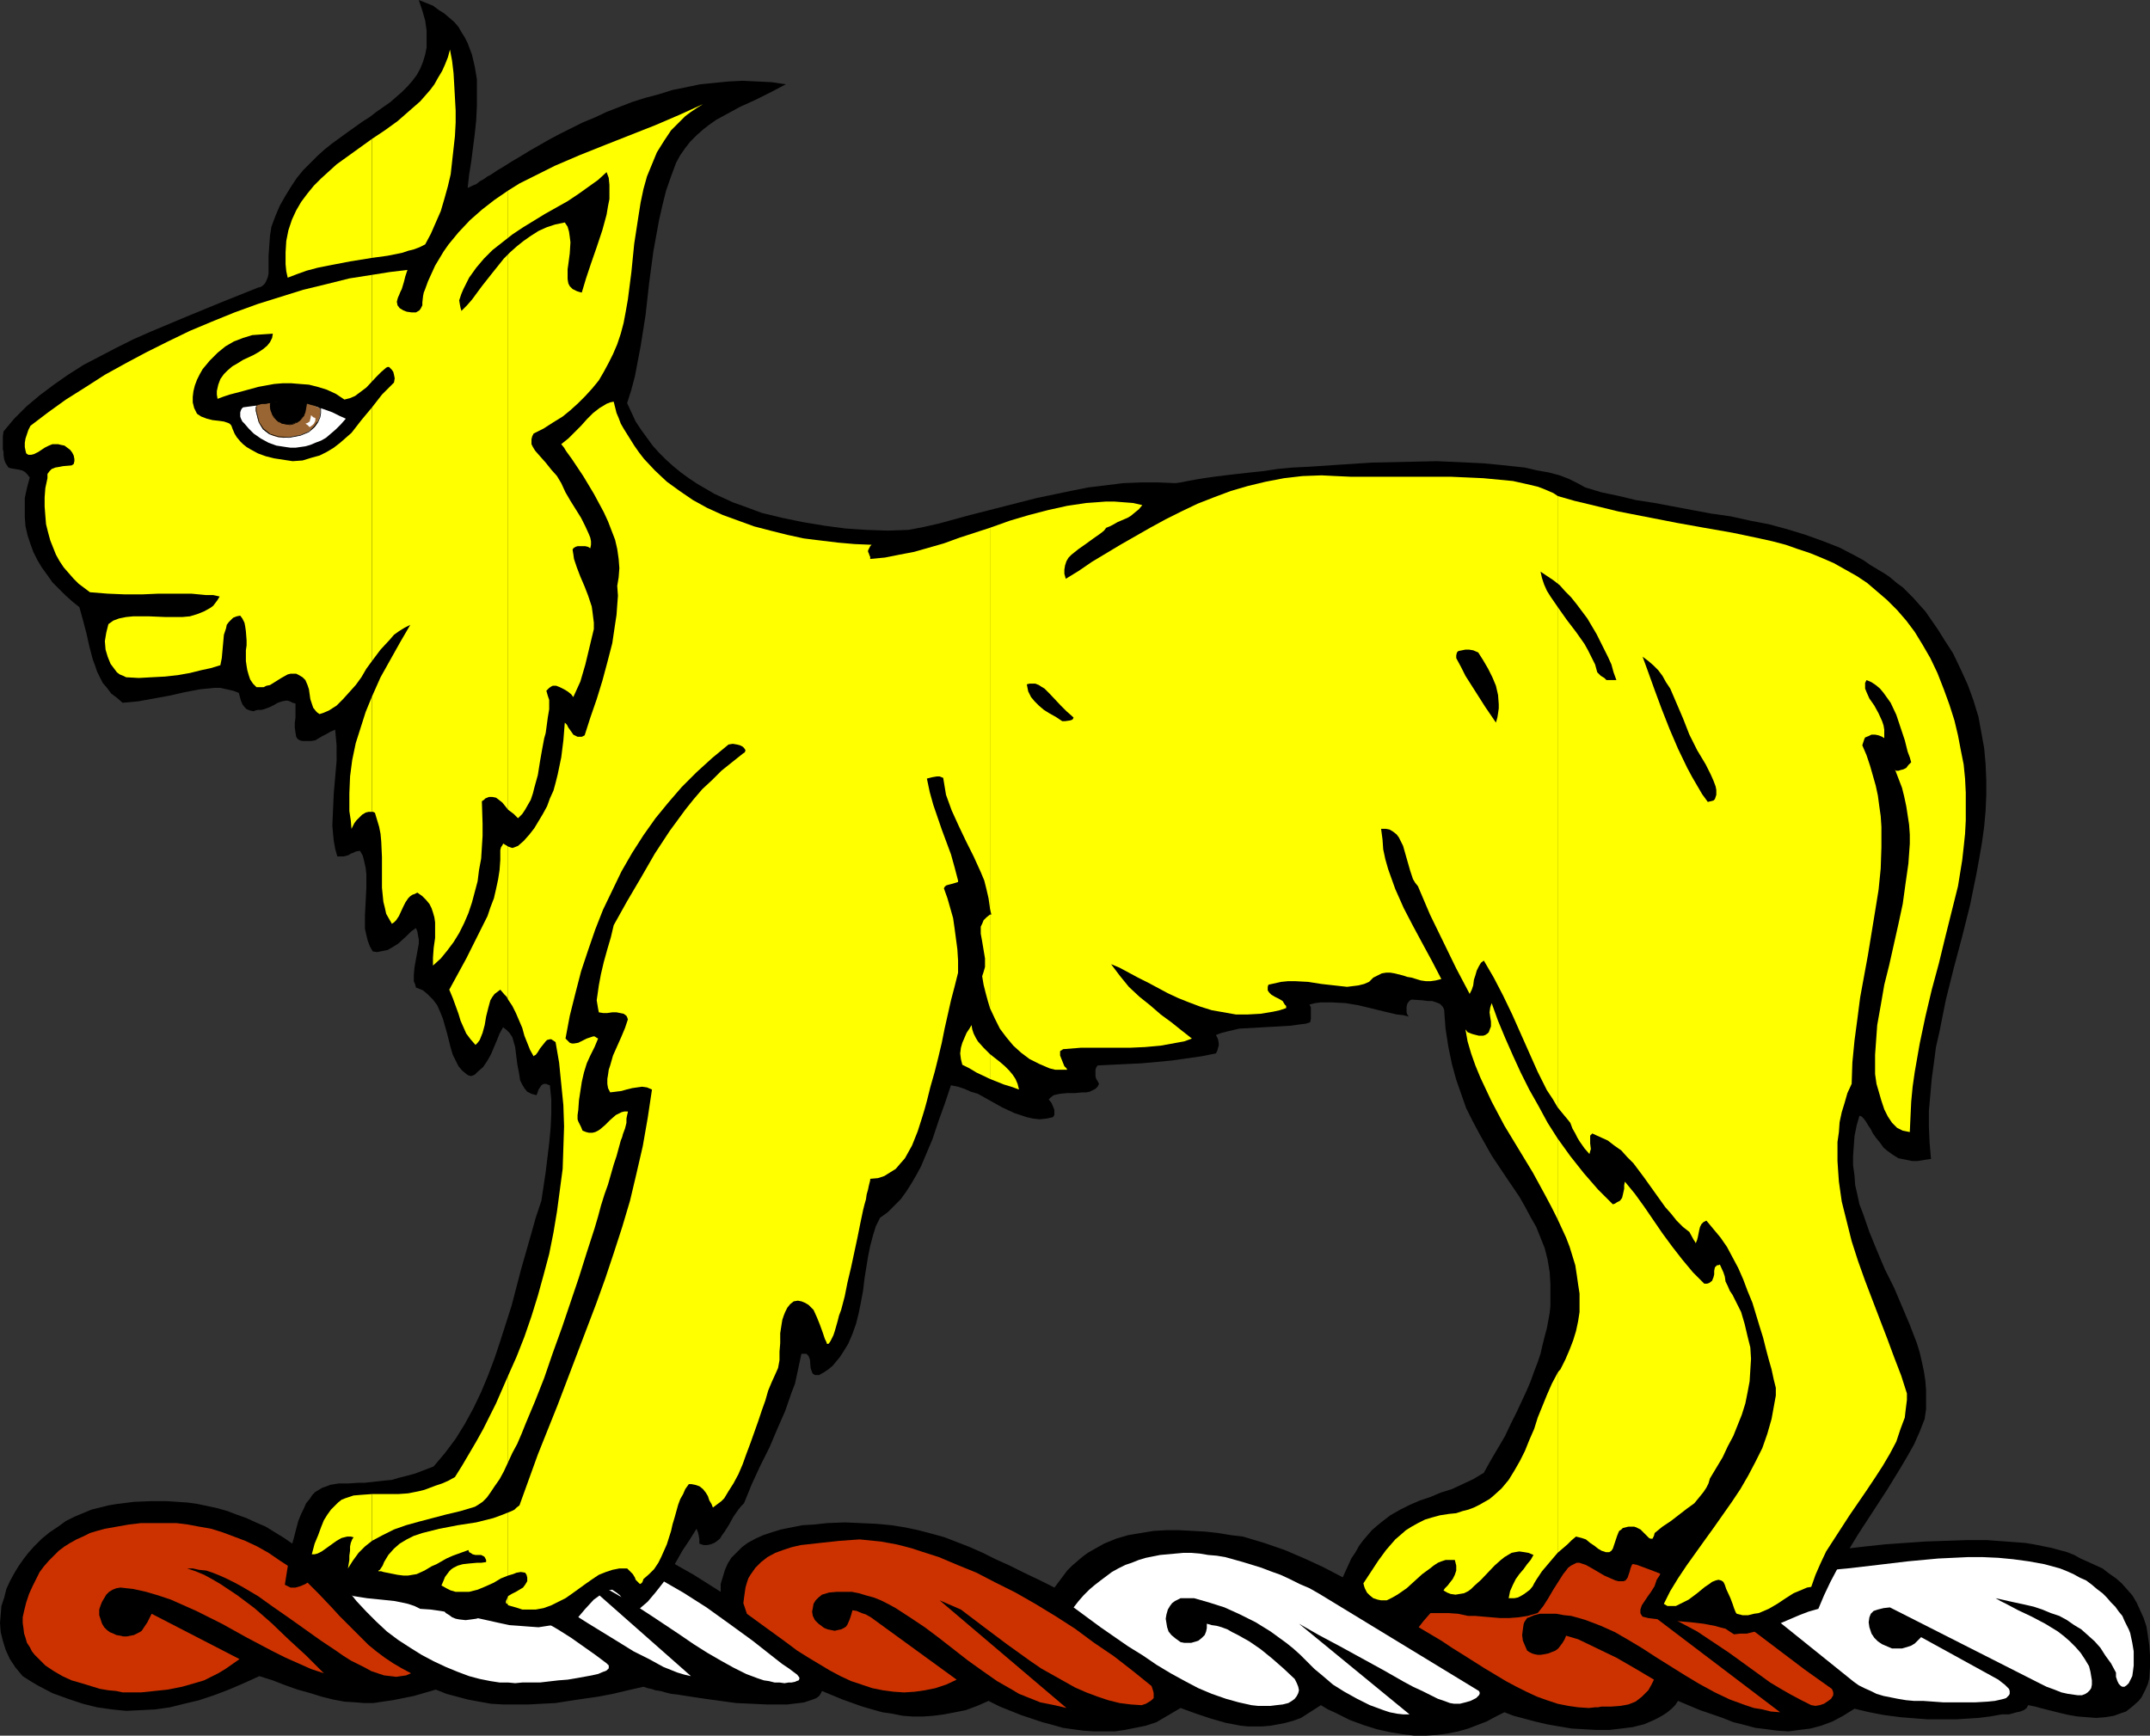 <?xml version="1.0" encoding="UTF-8" standalone="no"?>
<svg
   version="1.0"
   width="129.724mm"
   height="104.743mm"
   id="svg40"
   sodipodi:docname="Lynx.wmf"
   xmlns:inkscape="http://www.inkscape.org/namespaces/inkscape"
   xmlns:sodipodi="http://sodipodi.sourceforge.net/DTD/sodipodi-0.dtd"
   xmlns="http://www.w3.org/2000/svg"
   xmlns:svg="http://www.w3.org/2000/svg">
  <rect width="100%" height="100%" fill="#333333" stroke="none"/>
  <sodipodi:namedview
     id="namedview40"
     pagecolor="#ffffff"
     bordercolor="#000000"
     borderopacity="0.25"
     inkscape:showpageshadow="2"
     inkscape:pageopacity="0.0"
     inkscape:pagecheckerboard="0"
     inkscape:deskcolor="#d1d1d1"
     inkscape:document-units="mm" />
  <defs
     id="defs1">
    <pattern
       id="WMFhbasepattern"
       patternUnits="userSpaceOnUse"
       width="6"
       height="6"
       x="0"
       y="0" />
  </defs>
  <path
     style="fill:#000000;fill-opacity:1;fill-rule:evenodd;stroke:none"
     d="m 301.222,388.93 -4.525,2.908 -1.778,0.646 -1.778,0.485 -1.616,0.323 -1.778,0.323 -1.778,0.162 h -1.616 -1.778 l -1.616,-0.162 -3.394,-0.646 -3.394,-0.969 -3.394,-1.131 -3.555,-1.293 -5.494,3.232 -2.424,0.808 -2.424,0.485 -2.424,0.485 -2.262,0.323 h -2.424 -2.262 l -2.424,-0.162 -2.424,-0.323 -2.262,-0.323 -2.262,-0.646 -2.424,-0.646 -2.424,-0.808 -2.424,-0.808 -2.424,-0.97 -2.424,-0.969 -2.586,-1.293 -2.586,1.131 -2.586,0.97 -2.424,0.485 -2.586,0.485 -2.424,0.323 -2.262,0.162 h -2.424 l -2.262,-0.162 -2.424,-0.485 -2.262,-0.323 -2.262,-0.646 -2.262,-0.646 -4.525,-1.616 -4.686,-1.939 -0.323,0.646 -0.323,0.485 -0.646,0.485 -0.808,0.323 -0.97,0.323 -0.97,0.323 -1.131,0.162 -1.454,0.162 -1.293,0.162 h -1.454 -3.232 l -3.394,-0.162 -3.555,-0.162 -3.555,-0.485 -3.555,-0.485 -3.232,-0.485 -3.07,-0.485 -1.454,-0.162 -1.293,-0.323 -1.131,-0.323 -1.131,-0.162 -0.97,-0.323 -0.808,-0.162 -0.485,-0.162 -0.485,-0.162 -3.555,0.808 -3.394,0.808 -3.394,0.646 -3.394,0.485 -3.232,0.485 -3.07,0.485 -3.232,0.162 -2.909,0.162 h -2.909 -2.909 l -2.747,-0.162 -2.747,-0.485 -2.586,-0.485 -2.424,-0.646 -2.424,-0.646 -2.424,-0.969 -5.01,1.454 -2.424,0.485 -2.424,0.485 -2.262,0.323 -2.101,0.323 h -2.101 l -1.939,-0.162 -2.586,-0.162 -2.586,-0.485 -2.586,-0.646 -2.586,-0.808 -2.909,-0.808 -2.747,-0.97 -2.909,-1.131 -3.07,-0.97 -3.555,1.616 -3.394,1.454 -3.394,1.293 -3.394,1.131 -3.394,0.808 -3.232,0.808 -3.394,0.485 -3.232,0.162 -3.394,0.162 -3.232,-0.323 -3.394,-0.485 -3.232,-0.808 -3.394,-1.131 -3.555,-1.293 -3.394,-1.777 -1.616,-0.97 -1.778,-1.131 -1.616,-1.939 -1.293,-1.939 L 1.293,376.327 0.646,374.226 0.162,372.287 0,370.186 l 0.162,-1.939 0.162,-1.939 0.646,-1.939 0.485,-1.939 0.808,-1.777 0.97,-1.777 0.97,-1.616 1.131,-1.616 1.131,-1.454 1.293,-1.454 1.778,-1.777 1.778,-1.454 1.939,-1.293 1.778,-1.293 1.939,-0.97 1.939,-0.808 1.939,-0.808 1.939,-0.485 1.939,-0.485 1.939,-0.323 3.878,-0.485 3.878,-0.162 h 3.555 l 2.424,0.162 2.424,0.162 2.262,0.323 2.262,0.485 2.262,0.485 2.262,0.646 2.101,0.808 2.262,0.808 2.101,0.97 2.262,0.97 2.101,1.293 2.101,1.293 2.101,1.454 2.101,1.454 2.101,1.777 2.101,1.777 2.586,-1.454 2.586,-1.616 2.586,-1.293 2.424,-1.293 2.424,-1.131 2.424,-0.97 2.424,-0.97 4.848,-1.616 2.424,-0.646 2.586,-0.485 2.747,-0.485 2.747,-0.323 2.909,-0.323 h 3.07 l 3.07,-0.162 3.394,0.162 3.232,0.162 3.232,0.646 3.232,0.485 3.07,0.808 3.07,0.97 3.07,0.97 3.07,1.293 2.909,1.293 2.909,1.454 3.07,1.454 2.909,1.616 5.979,3.393 6.141,3.878 v -1.777 l 0.485,-1.616 0.485,-1.616 0.646,-1.454 0.808,-1.293 1.131,-1.131 1.293,-1.293 1.293,-0.97 1.778,-0.969 1.778,-0.808 1.939,-0.646 2.101,-0.646 2.424,-0.485 2.424,-0.485 2.747,-0.162 2.909,-0.323 4.04,-0.162 3.717,0.162 3.555,0.162 3.394,0.323 3.07,0.485 3.07,0.646 3.07,0.808 2.909,0.808 2.909,1.131 2.909,1.131 2.909,1.293 2.909,1.454 3.232,1.454 3.232,1.616 3.394,1.616 3.555,1.777 0.97,-1.293 0.97,-1.293 0.97,-1.293 1.131,-1.131 1.131,-0.97 1.131,-0.97 1.293,-0.97 1.131,-0.646 2.586,-1.454 2.747,-1.131 2.747,-0.808 2.909,-0.485 2.909,-0.485 2.909,-0.162 h 2.909 l 3.07,0.162 2.909,0.162 2.909,0.323 2.909,0.485 2.747,0.323 4.848,1.454 4.686,1.616 4.525,1.939 4.202,1.939 4.04,2.101 4.04,2.262 3.717,2.262 3.717,2.585 1.778,-1.777 2.101,-1.616 2.101,-1.616 2.101,-1.616 2.262,-1.454 2.586,-1.454 2.586,-1.293 2.747,-1.131 3.07,-0.969 3.232,-0.97 3.394,-0.808 3.555,-0.646 4.04,-0.485 4.202,-0.323 2.262,-0.162 2.262,-0.162 h 5.01 l 2.586,0.323 2.262,0.323 2.424,0.323 2.101,0.646 2.101,0.485 2.101,0.646 1.939,0.808 1.778,0.808 3.555,1.939 3.394,2.101 3.07,2.262 3.232,2.262 0.646,-0.969 0.808,-0.808 1.293,-1.454 1.293,-1.293 1.293,-0.97 1.454,-0.969 1.778,-0.808 0.97,-0.323 1.131,-0.323 1.131,-0.323 1.293,-0.323 1.616,-0.323 1.778,-0.162 3.555,-0.485 4.04,-0.323 4.202,-0.485 4.525,-0.485 4.525,-0.323 4.686,-0.323 4.686,-0.162 4.686,-0.162 h 4.686 l 4.363,0.323 4.363,0.323 1.939,0.323 4.04,0.808 1.778,0.485 1.778,0.485 1.616,0.646 1.454,0.808 1.454,0.646 1.778,0.808 1.778,0.808 1.454,1.131 1.616,1.131 1.293,1.131 1.293,1.454 1.131,1.293 0.97,1.616 0.808,1.777 0.808,1.777 0.646,1.939 0.323,2.101 0.323,2.262 0.162,2.262 v 2.585 l -0.162,2.585 -0.323,1.293 -0.485,1.131 -0.485,0.97 -0.485,0.97 -0.646,0.808 -1.454,1.293 -0.808,0.646 -0.646,0.485 -0.97,0.323 -1.778,0.646 -1.939,0.323 -2.101,0.162 -2.101,-0.162 -2.101,-0.162 -1.939,-0.323 -2.101,-0.485 -1.939,-0.485 -1.939,-0.485 -1.778,-0.485 -1.616,-0.323 -0.323,0.646 -0.646,0.485 -0.808,0.323 -0.808,0.162 -1.778,0.485 h -0.808 -0.808 l -2.747,0.485 -2.586,0.323 -2.586,0.162 -2.424,0.162 h -2.262 -2.262 -2.101 l -2.101,-0.162 -4.04,-0.323 -3.717,-0.485 -3.394,-0.646 -3.394,-0.808 -2.586,1.616 -2.424,1.293 -2.586,0.969 -2.424,0.646 -2.586,0.323 -2.424,0.323 -2.586,-0.162 -2.424,-0.323 -2.586,-0.323 -2.424,-0.646 -2.586,-0.646 -2.424,-0.97 -5.171,-1.777 -5.01,-2.101 -0.646,0.97 -0.808,0.808 -0.97,0.808 -0.97,0.646 -1.131,0.646 -0.97,0.485 -2.262,0.97 -2.586,0.646 -2.586,0.323 -2.747,0.323 h -2.909 l -2.909,-0.162 -2.747,-0.162 -2.909,-0.485 -2.747,-0.485 -2.747,-0.646 -2.424,-0.646 -2.424,-0.646 -2.101,-0.808 -1.939,0.97 -2.101,1.131 -2.101,0.808 -2.101,0.808 -2.262,0.646 -2.424,0.485 -2.424,0.323 -2.586,0.162 h -2.586 l -2.747,-0.323 -2.909,-0.485 -2.909,-0.646 -3.07,-0.97 -3.07,-1.131 -3.232,-1.616 -1.778,-0.808 z"
     id="path1" />
  <path
     style="fill:#ffffff;fill-opacity:1;fill-rule:evenodd;stroke:none"
     d="m 299.768,380.689 -1.616,-1.616 -1.616,-1.616 -1.616,-1.454 -1.616,-1.293 -3.555,-2.585 -3.394,-2.101 -3.555,-1.777 -3.555,-1.616 -3.555,-1.131 -3.394,-0.97 h -1.131 -0.97 -0.97 l -0.646,0.323 -0.646,0.323 -0.646,0.485 -0.485,0.646 -0.485,0.808 -0.323,1.131 -0.162,0.97 0.162,0.97 0.162,0.97 0.323,0.969 0.646,0.808 0.97,0.808 1.131,0.808 0.808,0.162 h 0.808 0.808 l 1.131,-0.323 0.485,-0.162 0.808,-0.646 0.646,-0.646 0.323,-0.808 0.162,-0.808 v -0.97 l 1.131,0.323 1.131,0.162 1.131,0.323 1.293,0.485 1.131,0.646 1.293,0.646 2.586,1.454 2.586,1.777 2.586,2.101 2.586,2.262 2.586,2.424 0.485,0.97 0.323,0.808 0.162,0.808 -0.162,0.646 -0.323,0.646 -0.485,0.646 -0.646,0.485 -0.808,0.485 -1.293,0.323 -1.454,0.162 -1.293,0.162 h -1.454 -1.454 l -1.454,-0.162 -2.909,-0.646 -2.909,-0.808 -3.232,-1.131 -3.07,-1.293 -3.07,-1.616 -3.232,-1.777 -3.232,-1.939 -3.07,-2.101 -3.394,-2.101 -6.302,-4.363 -6.141,-4.524 1.131,-1.454 1.131,-1.293 1.293,-1.293 1.131,-0.969 1.454,-1.131 1.293,-0.97 1.293,-0.97 1.454,-0.808 1.616,-0.808 1.454,-0.485 1.616,-0.646 1.616,-0.485 1.616,-0.323 1.616,-0.323 1.778,-0.162 1.778,-0.162 1.778,-0.162 h 1.778 l 1.939,0.162 1.939,0.323 1.939,0.162 1.939,0.323 4.04,1.131 2.101,0.646 2.101,0.646 2.101,0.808 2.262,0.808 2.101,0.97 2.262,1.131 2.262,0.97 2.262,1.293 36.36,22.137 0.162,0.323 v 0.323 l -0.162,0.323 -0.323,0.323 -0.323,0.323 -0.323,0.162 -0.97,0.485 -1.131,0.323 -1.293,0.323 h -1.293 l -0.97,-0.162 -1.293,-0.485 -1.454,-0.485 -1.616,-0.808 -1.939,-0.97 -2.101,-0.969 -2.101,-1.131 -2.262,-1.293 -2.262,-1.293 -10.019,-5.494 -4.848,-2.585 -2.262,-1.293 -2.262,-1.293 25.21,20.683 h -1.454 l -1.454,-0.162 -1.616,-0.323 -1.454,-0.485 -3.07,-1.131 -2.909,-1.454 -2.909,-1.616 -2.586,-1.616 -2.262,-1.939 -0.97,-0.808 z"
     id="path2" />
  <path
     style="fill:#ffffff;fill-opacity:1;fill-rule:evenodd;stroke:none"
     d="m 422.745,383.598 -21.493,-17.289 0.808,-0.97 0.646,-0.808 1.293,-1.454 1.293,-1.293 1.293,-0.97 1.293,-0.808 1.778,-0.646 0.97,-0.323 0.97,-0.162 1.293,-0.323 1.293,-0.162 7.11,-0.646 6.949,-0.808 6.787,-0.808 6.949,-0.646 3.394,-0.162 3.394,-0.162 h 3.394 l 3.555,0.162 3.394,0.323 3.555,0.485 3.555,0.646 3.555,0.97 1.616,0.646 1.454,0.646 1.454,0.808 1.454,0.646 1.293,0.969 1.131,0.97 1.293,0.97 0.97,0.97 0.97,1.131 0.97,0.969 0.808,1.131 0.808,0.97 0.485,1.131 0.485,0.97 0.485,0.969 0.323,0.808 0.485,2.262 0.323,1.939 v 1.616 1.616 l -0.162,1.293 -0.162,1.131 -0.485,0.97 -0.323,0.646 -0.485,0.485 -0.485,0.323 h -0.485 l -0.323,-0.162 -0.485,-0.485 -0.323,-0.646 -0.323,-0.969 v -0.97 l -1.131,-2.101 -1.293,-1.777 -1.131,-1.777 -1.293,-1.454 -1.616,-1.454 -1.454,-1.293 -1.616,-0.969 -1.616,-1.131 -1.778,-0.97 -1.939,-0.646 -1.939,-0.808 -1.939,-0.646 -2.101,-0.485 -2.262,-0.485 -4.363,-0.97 1.131,0.646 1.293,0.646 2.747,1.454 3.07,1.454 3.07,1.616 2.909,1.777 1.454,1.131 1.293,1.131 1.293,1.293 1.131,1.293 0.97,1.454 0.97,1.616 0.323,1.293 0.162,0.969 0.162,0.97 v 0.97 l -0.162,0.808 -0.323,0.485 -0.485,0.485 -0.485,0.323 -0.808,0.323 h -0.97 l -1.131,-0.162 -1.131,-0.162 -1.454,-0.323 -1.616,-0.646 -1.778,-0.646 -1.939,-0.97 -33.774,-17.128 -1.454,0.162 -1.293,0.323 -0.97,0.323 -0.646,0.646 -0.323,0.808 -0.162,1.131 0.162,1.131 0.485,1.454 0.646,0.97 0.808,0.808 0.97,0.646 1.131,0.485 1.131,0.485 h 1.293 0.97 l 1.131,-0.323 0.97,-0.323 0.808,-0.485 0.646,-0.646 0.808,-0.808 17.614,9.695 0.808,0.646 0.646,0.485 0.485,0.485 0.485,0.485 0.162,0.485 v 0.323 0.323 l -0.162,0.323 -0.323,0.323 -0.323,0.323 -0.485,0.162 -0.646,0.162 -1.454,0.323 -1.616,0.162 -2.747,0.162 h -7.434 l -2.262,-0.162 -2.262,-0.162 h -2.101 l -1.778,-0.162 -1.939,-0.323 -1.616,-0.323 -1.616,-0.323 -1.616,-0.485 -1.293,-0.646 -1.454,-0.646 -1.293,-0.646 z"
     id="path3" />
  <path
     style="fill:#cc3200;fill-opacity:1;fill-rule:evenodd;stroke:none"
     d="m 5.494,367.439 0.485,-1.939 0.646,-1.939 0.808,-1.777 0.808,-1.616 0.808,-1.616 0.97,-1.293 1.131,-1.293 1.131,-1.131 1.131,-1.131 1.293,-0.97 1.293,-0.808 1.454,-0.808 1.454,-0.646 1.616,-0.808 1.616,-0.485 1.778,-0.485 2.747,-0.485 2.747,-0.485 2.747,-0.323 h 2.586 2.747 2.747 l 2.586,0.323 2.586,0.485 2.747,0.485 2.586,0.808 2.586,0.97 2.586,0.97 2.747,1.293 2.586,1.454 2.586,1.777 2.747,1.777 1.454,1.293 1.616,1.454 3.07,3.07 3.07,3.232 1.616,1.777 1.616,1.616 3.394,3.393 1.616,1.616 1.778,1.454 1.939,1.454 1.939,1.293 1.939,1.131 2.101,1.131 -1.131,0.485 -1.131,0.162 -1.131,0.162 -1.293,-0.162 -1.454,-0.162 -1.454,-0.485 -1.454,-0.485 -1.454,-0.808 -1.616,-0.808 -1.616,-0.808 -1.778,-1.131 -1.616,-1.131 -3.394,-2.262 -7.272,-5.171 -3.717,-2.585 -3.394,-2.424 -3.555,-2.101 -1.778,-0.97 -1.616,-0.808 -1.778,-0.808 -1.616,-0.646 -1.454,-0.485 -1.616,-0.162 -1.454,-0.323 h -1.293 l 1.939,0.646 1.939,0.808 1.778,0.97 1.939,1.131 1.939,1.293 1.939,1.293 1.939,1.454 1.939,1.454 3.878,3.393 3.878,3.716 4.04,3.716 4.04,4.04 -2.909,-0.97 -2.909,-1.293 -2.909,-1.293 -2.909,-1.454 -5.818,-3.07 -5.818,-3.232 -5.818,-2.908 -2.909,-1.293 -2.909,-1.293 -2.909,-0.969 -2.747,-0.808 -2.909,-0.646 -2.909,-0.323 -0.97,0.162 -0.808,0.323 -0.808,0.485 -0.646,0.646 -0.485,0.808 -0.485,0.808 -0.323,0.808 -0.323,0.969 v 1.293 l 0.323,0.969 0.323,0.97 0.485,0.808 0.646,0.646 0.646,0.485 0.808,0.323 0.646,0.323 0.97,0.162 0.646,0.162 h 0.808 l 0.808,-0.162 0.808,-0.162 0.646,-0.323 0.646,-0.323 0.485,-0.323 1.293,-1.939 0.97,-1.939 20.038,10.341 -1.616,1.131 -1.616,1.131 -1.616,0.97 -1.616,0.808 -1.616,0.808 -1.616,0.485 -3.394,0.97 -3.232,0.646 -3.07,0.323 -3.07,0.323 h -2.909 -1.293 l -1.454,-0.323 -1.778,-0.162 -1.939,-0.323 -2.101,-0.646 -2.101,-0.646 -2.262,-0.646 -2.101,-0.97 -1.939,-1.131 -1.939,-1.293 -1.616,-1.616 -0.808,-0.808 -0.646,-0.808 -0.485,-0.969 -0.646,-0.97 -0.323,-1.131 -0.323,-0.97 -0.162,-1.293 -0.162,-1.131 v -1.293 z"
     id="path4" />
  <path
     style="fill:#cc3200;fill-opacity:1;fill-rule:evenodd;stroke:none"
     d="m 362.307,389.576 -2.424,-0.162 -2.262,-0.323 -2.424,-0.485 -2.424,-0.808 -2.262,-0.808 -2.424,-1.131 -2.262,-1.131 -2.424,-1.293 -4.848,-2.908 -4.848,-3.07 -2.586,-1.616 -2.424,-1.616 -5.171,-3.07 1.131,-1.454 1.131,-1.293 1.131,-1.293 1.293,-1.293 1.293,-0.97 1.293,-1.131 2.909,-1.777 3.07,-1.616 3.232,-1.293 3.232,-1.293 3.232,-0.808 3.394,-0.646 3.232,-0.485 3.232,-0.323 h 3.232 2.909 l 2.909,0.162 2.586,0.323 2.262,0.323 3.07,0.646 3.07,1.131 2.909,1.131 2.909,1.293 2.909,1.616 2.909,1.777 2.909,1.777 2.909,1.939 5.818,4.201 5.979,4.524 5.979,4.524 6.141,4.363 0.162,0.323 0.162,0.485 v 0.323 0.323 l -0.485,0.808 -0.646,0.485 -0.97,0.646 -0.97,0.323 -0.97,0.162 -0.97,-0.162 -2.262,-1.131 -2.424,-1.293 -2.262,-1.293 -2.424,-1.454 -4.686,-3.393 -4.686,-3.393 -4.848,-3.232 -2.424,-1.616 -2.424,-1.293 -2.424,-1.293 -2.262,-0.97 -2.424,-0.808 -2.424,-0.646 30.866,23.43 -2.101,-0.162 -1.939,-0.485 -1.939,-0.323 -1.939,-0.646 -3.555,-1.293 -3.394,-1.616 -3.555,-1.939 -3.232,-1.939 -6.464,-4.04 -3.232,-2.101 -3.232,-1.939 -3.07,-1.777 -3.232,-1.454 -3.394,-1.293 -1.616,-0.485 -1.778,-0.485 -1.616,-0.162 -1.778,-0.323 h -1.778 -1.939 l -1.293,0.323 -1.131,0.485 -0.485,0.162 -0.323,0.485 -0.323,0.485 -0.162,0.485 -0.162,1.131 -0.162,1.293 0.162,1.293 0.485,1.131 0.485,1.131 0.485,0.323 0.646,0.323 0.485,0.162 0.808,0.162 h 0.646 l 0.97,-0.162 0.808,-0.162 0.808,-0.323 0.808,-0.323 0.646,-0.485 0.485,-0.646 0.485,-0.646 0.485,-0.808 0.323,-0.808 2.747,0.808 4.363,2.101 4.363,2.101 4.202,2.424 4.363,2.585 -0.646,1.293 -0.646,1.131 -0.808,0.808 -0.646,0.646 -0.808,0.646 -0.646,0.485 -0.808,0.323 -0.808,0.323 -1.778,0.323 -2.101,0.162 h -1.131 -1.131 l -0.808,0.162 h -0.646 z"
     id="path5" />
  <path
     style="fill:#cc3200;fill-opacity:1;fill-rule:evenodd;stroke:none"
     d="m 240.461,388.93 -1.616,-0.323 -1.616,-0.323 -1.616,-0.646 -1.616,-0.646 -1.616,-0.646 -1.616,-0.969 -3.394,-1.939 -3.232,-2.262 -3.394,-2.424 -6.626,-5.171 -3.232,-2.424 -3.394,-2.262 -3.232,-2.101 -1.778,-0.97 -1.616,-0.808 -1.616,-0.646 -1.778,-0.485 -1.616,-0.485 -1.616,-0.323 h -1.778 -1.616 l -1.778,0.162 -1.616,0.485 -0.808,0.646 -0.646,0.646 -0.485,0.808 -0.162,0.97 -0.162,0.808 0.162,0.97 0.485,0.97 0.808,0.808 0.646,0.485 0.646,0.485 0.808,0.323 0.808,0.162 0.808,0.162 0.646,-0.162 0.808,-0.162 0.646,-0.323 0.485,-0.323 0.323,-0.485 0.485,-1.131 0.323,-0.969 0.323,-1.131 0.97,0.162 1.131,0.485 0.97,0.323 1.131,0.646 19.554,14.219 -2.424,1.131 -2.424,0.808 -2.424,0.485 -2.262,0.323 -2.424,0.162 -2.424,-0.162 -2.424,-0.323 -2.424,-0.485 -2.424,-0.808 -2.424,-0.808 -2.424,-1.131 -2.424,-1.293 -2.424,-1.454 -2.424,-1.454 -2.586,-1.616 -2.586,-1.939 -8.888,-6.463 -0.808,-2.424 0.162,-1.293 0.162,-1.131 0.162,-1.131 0.323,-1.131 0.323,-0.969 0.485,-0.808 1.131,-1.616 1.293,-1.293 1.454,-1.131 1.778,-0.97 1.778,-0.646 1.939,-0.646 2.101,-0.485 4.363,-0.485 4.525,-0.485 4.525,-0.323 1.616,0.162 1.616,0.162 1.616,0.162 1.778,0.323 1.778,0.323 1.939,0.485 1.778,0.485 1.939,0.646 4.04,1.293 4.202,1.777 4.363,1.777 4.363,2.262 4.525,2.262 4.525,2.585 4.525,2.747 4.525,2.908 4.363,3.232 4.525,3.07 4.363,3.393 4.202,3.393 0.323,0.97 0.162,0.646 v 0.646 0.485 l -0.485,0.485 -0.485,0.323 -0.808,0.485 -0.97,0.323 -2.424,-0.162 -2.586,-0.323 -2.586,-0.646 -2.424,-0.808 -2.586,-0.97 -2.586,-1.131 -2.586,-1.454 -2.586,-1.454 -2.586,-1.454 -2.586,-1.777 -5.171,-3.716 -5.171,-3.878 -5.333,-4.04 -4.848,-2.101 28.926,24.561 z"
     id="path6" />
  <path
     style="fill:#ffffff;fill-opacity:1;fill-rule:evenodd;stroke:none"
     d="m 115.867,383.759 h -1.939 l -2.101,-0.323 -2.424,-0.485 -2.424,-0.646 -2.586,-0.969 -2.747,-1.131 -2.747,-1.293 -2.747,-1.454 -2.586,-1.616 -2.747,-1.777 -2.586,-1.939 -2.424,-2.262 -2.262,-2.262 -2.262,-2.424 -1.939,-2.424 -1.616,-2.747 14.867,-7.918 2.747,-0.97 2.586,-0.646 2.586,-0.485 2.747,-0.485 2.586,-0.323 2.747,-0.323 h 2.586 2.586 l 2.586,0.162 2.586,0.323 2.747,0.323 2.586,0.485 2.586,0.485 2.586,0.808 2.747,0.808 2.586,0.808 2.586,0.97 2.586,0.97 5.333,2.424 5.171,2.747 5.333,3.07 5.333,3.393 5.171,3.716 5.333,3.878 5.333,4.201 1.454,1.131 1.454,0.97 1.293,0.97 0.646,0.485 0.485,0.646 v 0.323 l -0.162,0.323 -0.485,0.162 -0.323,0.162 -0.808,0.162 h -0.646 l -0.97,0.162 -1.131,-0.162 h -1.131 l -1.293,-0.323 -1.131,-0.162 -1.454,-0.485 -1.293,-0.485 -1.293,-0.485 -2.909,-1.454 -2.909,-1.616 -3.07,-1.777 -3.07,-1.939 -3.07,-2.101 -6.302,-4.201 -3.232,-2.101 -2.909,-1.777 -3.07,-1.777 -2.909,-1.616 -2.747,-1.293 -1.293,-0.485 -1.293,-0.485 26.179,23.106 -1.454,-0.323 -1.616,-0.485 -1.616,-0.646 -1.616,-0.646 -3.232,-1.777 -3.555,-1.777 -3.394,-2.101 -7.11,-4.363 -3.555,-2.262 -3.555,-2.101 -3.555,-1.939 -3.555,-1.616 -1.616,-0.808 -1.778,-0.646 -1.778,-0.485 -1.616,-0.485 -1.778,-0.323 -1.616,-0.323 h -1.616 -1.616 l -1.616,0.323 -1.454,0.323 -0.97,0.646 -0.97,0.646 -0.646,0.646 -0.323,0.646 -0.323,0.808 -0.162,0.646 v 0.808 l 0.162,0.646 0.323,0.808 0.323,0.485 0.485,0.646 0.485,0.646 0.808,0.485 0.646,0.485 0.808,0.323 0.808,0.162 1.454,0.162 1.293,-0.162 1.131,-0.162 1.131,-0.323 1.131,-0.323 0.808,-0.646 0.97,-0.808 0.646,-0.808 1.939,0.323 1.939,0.485 1.778,0.646 1.778,0.646 3.394,1.454 3.07,1.777 3.07,1.939 2.747,1.939 2.747,1.939 2.586,1.939 0.323,0.323 0.162,0.162 v 0.323 0.323 l -0.162,0.162 -0.323,0.323 -0.323,0.162 -0.485,0.162 -1.131,0.485 -1.454,0.323 -1.778,0.323 -1.778,0.323 -1.939,0.323 -2.101,0.162 -4.202,0.485 h -2.101 -1.939 l -1.616,0.162 z"
     id="path7" />
  <path
     style="fill:#000000;fill-opacity:1;fill-rule:evenodd;stroke:none"
     d="m 395.435,372.772 1.454,-0.162 h 1.454 l 2.586,-0.646 2.586,-0.646 2.262,-0.97 2.262,-0.97 2.262,-0.969 2.101,-0.808 2.262,-0.646 1.293,-3.07 1.454,-3.07 1.454,-2.747 1.616,-2.747 3.232,-5.332 6.626,-10.18 3.07,-5.009 1.616,-2.747 1.454,-2.585 1.293,-2.909 1.131,-2.908 0.323,-2.262 v -2.101 -2.262 l -0.162,-2.101 -0.323,-2.101 -0.485,-2.262 -0.485,-2.101 -0.646,-2.101 -1.616,-4.201 -1.778,-4.201 -1.778,-4.201 -2.101,-4.201 -1.778,-4.201 -1.778,-4.363 -1.454,-4.201 -0.808,-2.101 -0.485,-2.262 -0.485,-2.101 -0.162,-2.262 -0.323,-2.262 v -2.101 l 0.162,-2.262 0.162,-2.262 0.485,-2.424 0.646,-2.262 0.485,0.162 0.485,0.485 0.485,0.646 0.485,0.808 0.646,0.97 0.485,0.97 0.808,1.131 0.808,0.97 0.808,1.131 0.97,0.808 1.131,0.808 1.293,0.808 1.616,0.323 1.616,0.323 h 0.97 l 1.131,-0.162 0.97,-0.162 1.131,-0.162 -0.323,-3.716 -0.162,-3.716 v -3.555 l 0.323,-3.555 0.323,-3.716 0.485,-3.555 0.485,-3.716 0.808,-3.555 1.454,-7.271 1.778,-7.11 1.939,-7.271 1.778,-7.11 1.454,-7.11 0.646,-3.555 0.646,-3.716 0.485,-3.555 0.323,-3.555 0.162,-3.555 v -3.555 l -0.162,-3.716 -0.323,-3.555 -0.646,-3.555 -0.646,-3.555 -1.131,-3.716 -1.293,-3.555 -1.616,-3.555 -1.778,-3.716 -1.778,-2.747 -1.616,-2.585 -1.454,-2.101 -1.454,-2.101 -1.454,-1.616 -1.293,-1.454 -1.293,-1.293 -1.131,-1.131 -1.131,-0.808 -0.97,-0.808 -0.97,-0.808 -0.97,-0.646 -1.616,-0.969 -0.808,-0.485 -0.808,-0.485 -1.616,-1.131 -1.778,-0.97 -3.717,-1.939 -3.717,-1.454 -4.04,-1.454 -4.202,-1.293 -4.202,-1.131 -4.202,-0.808 -4.363,-0.97 -4.525,-0.646 -4.363,-0.808 -8.565,-1.616 -4.202,-0.646 -4.04,-0.97 -3.878,-0.808 -3.717,-1.131 -1.778,-0.969 -1.939,-0.97 -2.101,-0.808 -2.424,-0.646 -2.747,-0.485 -2.747,-0.646 -3.07,-0.323 -3.07,-0.323 -3.394,-0.323 -3.394,-0.162 -3.555,-0.162 -3.555,-0.162 -7.434,0.162 -7.434,0.162 -7.434,0.485 -7.272,0.485 -3.394,0.162 -3.394,0.323 -3.232,0.485 -3.07,0.323 -2.909,0.323 -2.747,0.323 -2.586,0.323 -2.262,0.323 -1.939,0.323 -1.778,0.323 -1.616,0.323 -1.131,0.162 -3.878,-0.162 h -4.04 l -4.04,0.162 -3.878,0.485 -4.04,0.485 -4.04,0.808 -3.878,0.808 -3.878,0.808 -7.595,1.939 -7.595,1.939 -3.555,0.969 -3.555,0.97 -3.555,0.808 -3.394,0.646 -4.686,0.162 -4.848,-0.162 -4.848,-0.323 -4.848,-0.646 -4.848,-0.808 -4.686,-0.969 -4.686,-1.131 -4.363,-1.616 -2.262,-0.808 -2.101,-0.969 -2.101,-0.97 -1.939,-1.131 -1.939,-1.131 -1.939,-1.293 -1.778,-1.293 -1.778,-1.454 -1.616,-1.454 -1.616,-1.616 -1.454,-1.616 -1.293,-1.777 -1.293,-1.777 -1.293,-1.939 -0.97,-2.101 -0.97,-2.101 0.97,-3.07 0.808,-3.07 0.646,-3.393 0.646,-3.393 1.131,-7.11 0.808,-7.271 0.97,-7.271 0.646,-3.555 0.646,-3.555 0.808,-3.555 0.808,-3.232 1.131,-3.232 1.131,-3.07 0.97,-1.777 1.131,-1.616 1.131,-1.454 1.454,-1.454 1.454,-1.293 1.454,-1.131 1.616,-1.131 1.778,-0.969 3.555,-1.939 3.555,-1.616 3.555,-1.777 3.394,-1.777 -3.232,-0.485 -3.232,-0.162 -3.394,-0.162 -3.232,0.162 -3.232,0.323 -3.232,0.323 -3.07,0.646 -3.232,0.646 -3.07,0.969 -3.07,0.808 -3.07,0.969 -2.909,1.131 -2.909,1.131 -2.747,1.293 -2.747,1.131 -5.171,2.585 -2.424,1.293 -2.262,1.293 -2.262,1.293 -2.101,1.293 -1.939,1.131 -1.778,1.131 -1.616,0.969 -1.454,0.969 -0.646,0.323 -0.646,0.485 -1.131,0.646 -0.808,0.646 -0.808,0.323 -0.646,0.323 -0.323,0.162 h -0.162 l 0.323,-2.908 0.485,-3.07 0.808,-6.302 0.323,-3.07 0.162,-3.232 v -3.07 -3.07 l -0.485,-2.908 -0.646,-2.747 -0.485,-1.293 -0.485,-1.293 -0.646,-1.293 -0.808,-1.293 -0.646,-1.131 -0.97,-1.131 -1.131,-0.969 -1.131,-0.969 -1.293,-0.808 L 98.737,1.293 97.121,0.646 95.505,0 l 0.808,2.424 0.646,2.262 0.323,2.262 v 1.939 1.939 l -0.323,1.616 -0.485,1.616 -0.646,1.616 -0.808,1.454 -0.97,1.293 -1.131,1.293 -1.293,1.293 -1.293,1.131 -1.293,1.131 -3.232,2.262 -1.454,1.131 -1.778,1.131 -3.394,2.424 -3.555,2.585 -1.616,1.293 -1.616,1.454 -1.616,1.616 -1.616,1.616 -1.454,1.777 -1.293,1.939 -1.293,2.101 -1.293,2.262 -0.97,2.262 -0.97,2.585 -0.323,2.101 -0.162,2.262 -0.162,2.262 v 2.262 0.969 0.808 l -0.162,0.808 -0.323,0.808 -0.323,0.646 -0.485,0.485 -0.485,0.323 -0.646,0.162 -8.08,3.232 -8.242,3.393 -8.08,3.393 -4.04,1.777 -3.878,1.939 -3.717,1.939 -3.717,1.939 -3.555,2.262 -3.232,2.262 -3.232,2.424 -3.07,2.585 -2.747,2.747 -2.424,2.908 -0.162,1.131 v 2.908 l 0.162,0.646 v 0.646 l 0.162,1.131 0.323,0.808 0.323,0.485 0.323,0.485 0.485,0.162 0.97,0.162 0.97,0.162 0.646,0.162 0.646,0.323 0.485,0.485 0.646,0.808 -0.646,2.424 -0.485,2.262 v 2.262 2.101 l 0.162,2.101 0.485,2.101 0.646,1.939 0.646,1.777 0.97,1.939 0.97,1.616 1.293,1.777 1.131,1.616 1.454,1.454 1.454,1.454 1.616,1.454 1.616,1.293 0.808,2.908 0.808,3.07 0.646,2.909 0.808,3.07 0.485,1.293 0.485,1.454 0.646,1.293 0.646,1.293 0.97,1.131 0.97,1.293 1.293,0.97 1.293,1.131 1.778,-0.162 1.778,-0.162 3.555,-0.646 3.555,-0.646 3.555,-0.808 3.394,-0.646 1.616,-0.162 1.616,-0.162 h 1.454 l 1.454,0.323 1.454,0.323 1.293,0.485 0.485,1.777 0.323,0.808 0.485,0.646 0.485,0.485 0.808,0.323 0.808,0.162 0.323,-0.162 0.646,-0.162 h 0.808 l 0.646,-0.162 1.293,-0.485 0.97,-0.485 0.808,-0.485 0.97,-0.323 0.808,-0.162 h 0.485 l 0.485,0.162 0.646,0.323 0.646,0.162 v 0.97 1.131 1.131 l -0.162,1.131 v 1.131 l 0.162,1.131 0.162,0.969 0.323,0.485 0.485,0.323 0.646,0.162 h 0.646 1.293 l 0.97,-0.162 0.808,-0.485 0.808,-0.485 0.97,-0.485 0.808,-0.485 1.131,-0.485 0.162,1.777 0.162,1.777 V 173.54 l -0.323,3.716 -0.323,3.716 -0.162,3.716 -0.162,3.555 0.162,1.939 0.162,1.616 0.323,1.777 0.485,1.777 h 0.808 0.646 l 1.131,-0.323 0.485,-0.323 0.485,-0.162 0.646,-0.323 0.97,-0.162 0.646,1.131 0.323,1.293 0.323,1.454 0.162,1.454 v 3.07 l -0.162,3.232 -0.162,3.07 v 1.616 1.454 l 0.323,1.454 0.323,1.293 0.485,1.293 0.646,1.131 0.97,0.162 0.808,-0.162 0.808,-0.162 0.808,-0.162 1.131,-0.646 1.293,-0.808 1.939,-1.777 0.97,-0.97 1.131,-0.808 0.323,0.808 0.162,0.97 0.162,0.808 v 0.97 l -0.323,1.777 -0.323,1.777 -0.323,1.777 -0.162,1.777 v 0.646 0.808 l 0.323,0.808 0.162,0.646 0.808,0.323 0.808,0.323 1.131,0.97 1.131,1.131 0.97,1.293 0.646,1.454 0.646,1.616 0.97,3.393 0.808,3.232 0.485,1.616 0.646,1.293 0.646,1.293 0.808,0.969 0.97,0.808 0.485,0.323 0.646,0.162 0.808,-0.323 0.646,-0.646 1.293,-1.131 0.97,-1.454 0.808,-1.454 1.293,-3.07 0.646,-1.616 0.808,-1.454 0.808,0.646 0.646,0.646 0.646,0.97 0.323,1.131 0.323,1.131 0.162,1.293 0.323,2.585 0.485,2.585 0.162,1.131 0.485,0.97 0.485,0.808 0.646,0.808 0.97,0.485 1.131,0.323 0.162,-0.323 0.162,-0.485 0.162,-0.485 0.323,-0.485 0.323,-0.485 0.485,-0.323 h 0.323 0.323 l 0.323,0.162 0.485,0.162 0.323,3.232 v 3.232 l -0.162,3.393 -0.323,3.393 -0.808,6.625 -0.97,6.463 -1.293,3.878 -1.131,4.04 -2.262,7.918 -2.101,8.079 -2.586,8.079 -1.293,3.878 -1.454,3.878 -1.616,3.878 -1.778,3.716 -1.939,3.555 -2.101,3.393 -2.424,3.232 -2.586,3.07 -2.101,0.808 -2.101,0.808 -1.778,0.485 -1.939,0.485 -1.616,0.485 -1.778,0.162 -1.454,0.162 -1.454,0.162 -1.454,0.162 h -1.293 l -2.424,0.162 h -2.262 l -1.939,0.323 -0.808,0.323 -0.97,0.323 -0.808,0.485 -0.808,0.485 -0.646,0.646 -0.646,0.97 -0.808,0.969 -0.485,1.131 -0.646,1.293 -0.646,1.616 -0.485,1.777 -0.485,1.939 -0.646,2.262 -0.485,2.585 -0.485,2.908 -0.485,3.07 0.646,0.323 0.646,0.323 h 0.646 0.485 l 1.131,-0.323 1.131,-0.485 0.97,-0.646 0.97,-0.646 0.97,-0.485 0.808,-0.162 0.97,1.293 0.97,0.97 1.131,0.808 1.293,0.646 1.454,0.485 1.454,0.485 3.07,0.485 1.616,0.162 1.616,0.162 3.07,0.323 1.616,0.323 1.454,0.323 1.454,0.485 1.293,0.646 2.424,0.162 2.262,0.323 4.525,0.808 4.525,0.97 4.363,0.97 2.262,0.485 2.262,0.162 2.101,0.162 2.262,0.162 2.101,-0.323 2.262,-0.323 2.262,-0.485 2.262,-0.97 1.778,-2.101 1.939,-2.101 1.131,-0.808 0.97,-0.808 1.131,-0.485 0.97,-0.162 0.97,0.646 0.808,0.646 0.646,0.969 0.646,0.808 0.646,0.808 0.646,0.646 0.323,0.162 0.323,0.162 h 0.485 l 0.323,-0.162 1.131,-0.97 1.131,-0.97 1.778,-2.101 1.778,-2.262 1.454,-2.262 1.454,-2.424 1.454,-2.585 1.616,-2.424 1.616,-2.585 0.323,0.808 0.162,0.646 0.162,0.97 v 0.97 l 0.97,0.323 h 0.808 l 0.808,-0.162 0.808,-0.323 0.485,-0.323 0.808,-0.646 0.485,-0.808 0.485,-0.646 1.131,-1.777 0.97,-1.777 1.131,-1.616 0.646,-0.808 0.646,-0.646 1.778,-4.363 1.939,-4.201 2.101,-4.201 1.778,-4.201 1.778,-4.04 1.454,-4.201 0.808,-2.101 0.485,-2.262 0.485,-2.262 0.485,-2.262 h 0.646 0.485 l 0.323,0.323 0.162,0.162 0.323,0.808 0.162,1.939 0.323,0.969 0.162,0.323 0.485,0.323 h 0.323 0.646 l 1.131,-0.646 0.97,-0.646 0.97,-0.808 0.808,-0.97 0.808,-0.97 0.646,-0.969 1.293,-2.101 0.97,-2.262 0.808,-2.262 0.646,-2.585 0.485,-2.424 0.485,-2.585 0.323,-2.747 0.808,-5.009 0.485,-2.424 0.646,-2.424 0.646,-2.101 0.97,-1.939 1.778,-1.293 1.454,-1.454 1.454,-1.454 1.293,-1.777 1.131,-1.777 1.131,-1.939 1.131,-2.101 0.808,-1.939 1.778,-4.201 1.454,-4.363 1.454,-4.04 0.646,-1.939 0.646,-1.939 1.616,0.323 1.454,0.485 1.454,0.646 1.616,0.485 5.494,3.07 2.747,1.293 1.454,0.485 1.454,0.485 1.454,0.323 1.454,0.162 1.616,-0.162 1.454,-0.323 0.323,-0.485 v -0.485 -0.646 l -0.162,-0.485 -0.485,-1.131 -0.646,-0.808 0.485,-0.485 0.646,-0.485 0.646,-0.162 0.808,-0.162 1.616,-0.162 h 1.778 l 1.778,-0.162 h 0.808 l 0.808,-0.162 0.646,-0.323 0.646,-0.323 0.485,-0.485 0.323,-0.646 -0.323,-0.646 -0.323,-0.485 -0.162,-0.646 v -0.485 -0.97 l 0.162,-0.485 0.323,-0.485 3.232,-0.162 3.394,-0.162 3.394,-0.162 3.555,-0.323 3.394,-0.323 3.394,-0.485 3.394,-0.485 3.232,-0.646 0.323,-0.646 0.162,-0.646 0.162,-0.485 v -0.485 l -0.162,-0.969 -0.485,-0.97 1.293,-0.485 1.293,-0.323 2.747,-0.646 2.909,-0.162 2.909,-0.162 2.909,-0.162 2.747,-0.162 2.424,-0.323 1.293,-0.162 0.97,-0.323 0.162,-0.808 v -0.646 -0.646 -0.485 -0.808 l -0.323,-0.646 1.293,-0.323 1.293,-0.162 h 1.293 1.293 l 3.07,0.162 2.909,0.485 5.979,1.454 2.747,0.646 1.454,0.162 1.293,0.323 -0.323,-0.485 -0.162,-0.485 v -0.646 -0.646 l 0.162,-0.646 0.323,-0.485 0.323,-0.323 0.323,-0.162 2.424,0.162 1.293,0.162 h 0.97 l 0.97,0.323 0.808,0.323 0.646,0.646 0.162,0.323 0.162,0.323 0.162,2.262 0.162,2.101 0.323,2.101 0.323,2.101 0.808,3.878 0.97,3.555 1.131,3.232 1.131,3.232 1.454,2.909 1.454,2.747 1.454,2.585 1.454,2.585 3.232,4.847 3.07,4.524 1.293,2.262 1.293,2.424 1.293,2.262 0.97,2.424 0.97,2.424 0.646,2.585 0.485,2.908 0.162,2.747 v 3.232 1.616 l -0.162,1.616 -0.323,1.777 -0.323,1.777 -0.485,1.777 -0.485,1.939 -0.485,2.101 -0.646,1.939 -0.808,2.101 -0.808,2.262 -0.97,2.262 -1.131,2.424 -1.131,2.424 -1.293,2.585 -1.293,2.747 -1.616,2.747 -1.616,2.747 -1.616,2.908 -2.424,1.454 -2.424,1.131 -2.424,1.131 -2.586,0.808 -2.262,0.97 -2.424,0.808 -2.262,0.97 -2.262,1.131 -2.262,1.293 -2.101,1.616 -0.97,0.808 -1.131,0.969 -0.97,1.131 -0.97,1.131 -0.97,1.293 -0.808,1.454 -0.97,1.454 -0.808,1.777 -0.808,1.777 -0.808,1.777 -0.808,2.101 -0.646,2.262 1.778,1.293 1.778,0.97 1.778,0.646 1.778,0.485 1.778,0.323 h 1.616 1.778 l 1.939,-0.162 3.555,-0.485 4.04,-0.323 h 1.939 2.262 l 2.262,0.162 2.262,0.485 h 1.616 l 1.778,0.162 1.939,0.162 1.939,0.162 h 2.101 l 2.101,-0.162 2.101,-0.323 2.262,-0.646 0.646,-0.808 0.646,-0.808 1.131,-1.777 1.131,-1.939 1.131,-1.777 1.131,-1.777 0.646,-0.808 0.485,-0.646 0.646,-0.485 0.646,-0.323 0.646,-0.323 h 0.646 l 1.454,0.485 1.454,0.808 2.747,1.616 1.454,0.646 1.131,0.485 0.646,0.162 h 1.131 l 0.485,-0.162 0.485,-0.646 0.485,-1.454 0.162,-0.646 0.323,-0.808 0.323,-0.323 0.646,-0.162 h 0.323 0.485 l 0.808,0.162 0.808,0.162 0.97,0.323 0.97,0.485 0.646,0.485 0.162,0.162 0.162,0.323 0.162,0.485 -0.162,0.323 -0.323,0.485 -0.323,0.485 -0.485,1.454 -0.808,1.293 -0.808,1.131 -0.646,0.97 -0.646,0.97 -0.323,0.969 v 0.323 0.485 l 0.162,0.323 0.323,0.485 1.293,0.323 1.293,0.162 2.747,0.323 5.818,0.485 2.747,0.323 2.586,0.485 1.131,0.323 1.293,0.323 0.97,0.646 z"
     id="path8" />
  <path
     style="fill:#ffff00;fill-opacity:1;fill-rule:evenodd;stroke:none"
     d="m 355.196,313.148 v 41.042 l 2.262,-1.939 0.97,-0.97 0.97,-0.808 0.646,0.162 0.646,0.162 0.97,0.323 0.97,0.808 0.97,0.646 0.808,0.646 0.808,0.485 0.97,0.323 h 0.323 0.485 l 0.485,-0.323 0.323,-0.485 0.323,-0.97 0.323,-0.97 0.323,-0.969 0.323,-0.808 0.162,-0.323 0.485,-0.323 0.323,-0.323 0.646,-0.162 0.646,-0.162 h 0.646 0.646 l 0.485,0.162 0.97,0.485 0.808,0.808 0.646,0.646 0.485,0.485 0.323,0.162 h 0.162 0.323 l 0.162,-0.323 0.162,-0.323 0.162,-0.646 1.778,-1.454 1.939,-1.293 3.555,-2.747 1.778,-1.293 1.454,-1.777 0.646,-0.808 0.646,-0.97 0.485,-0.97 0.323,-1.131 2.909,-4.847 1.131,-2.424 1.293,-2.424 0.97,-2.424 0.97,-2.424 0.808,-2.585 0.485,-2.424 0.485,-2.585 0.162,-2.585 0.162,-2.585 -0.162,-2.585 -0.646,-2.585 -0.646,-2.747 -0.808,-2.747 -1.293,-2.585 -0.646,-1.293 -0.646,-0.97 -0.485,-1.131 -0.485,-0.969 -0.162,-1.131 -0.323,-0.97 -0.808,-1.777 -0.323,0.162 h -0.323 l -0.485,0.485 -0.162,0.808 v 0.808 l -0.162,0.646 -0.323,0.808 -0.646,0.485 -0.485,0.162 h -0.646 l -1.293,-1.293 -1.293,-1.293 -2.424,-2.908 -2.262,-2.908 -2.262,-3.07 -4.202,-6.14 -2.101,-2.908 -2.262,-2.747 -0.162,0.808 v 0.808 l -0.323,1.454 -0.162,0.646 -0.485,0.646 -0.646,0.323 -0.485,0.323 -0.485,0.162 -1.778,-1.777 -1.616,-1.616 -3.232,-3.716 -3.07,-3.878 -2.909,-4.04 v 18.42 l 1.939,4.201 0.808,2.101 0.646,2.101 0.646,2.101 0.323,2.101 0.323,2.262 0.323,2.101 v 2.101 2.101 l -0.323,2.101 -0.485,2.262 -0.646,2.101 -0.808,2.101 -0.97,2.262 -1.131,2.262 -0.323,0.323 z"
     id="path9" />
  <path
     style="fill:#ffff00;fill-opacity:1;fill-rule:evenodd;stroke:none"
     d="m 355.196,113.108 v 139.446 l 1.454,1.777 0.808,0.97 0.646,0.808 0.485,1.293 0.646,1.131 0.485,0.97 0.485,0.808 1.131,1.616 1.131,1.293 0.162,-0.646 0.162,-0.485 -0.162,-1.293 v -1.293 -0.485 l 0.485,-0.485 1.778,0.808 1.778,0.808 1.454,1.131 1.616,1.131 1.293,1.454 1.454,1.454 2.424,3.232 2.424,3.393 2.424,3.393 1.293,1.454 1.293,1.616 1.454,1.454 1.454,1.131 0.97,1.777 0.323,0.485 0.162,0.323 v 0 l 0.323,-0.808 0.162,-0.646 0.323,-1.616 0.162,-0.646 0.323,-0.646 0.485,-0.485 0.646,-0.323 1.616,1.939 1.616,1.939 1.454,2.101 1.293,2.424 1.293,2.424 1.131,2.585 0.97,2.585 1.131,2.747 1.616,5.332 0.808,2.585 0.646,2.585 0.646,2.424 0.646,2.262 0.485,2.262 0.485,1.939 v 1.777 l -0.323,1.777 -0.323,1.777 -0.323,1.777 -0.97,3.393 -1.131,3.232 -1.616,3.232 -1.616,3.07 -1.778,3.07 -1.939,2.908 -4.202,5.979 -2.101,2.909 -4.04,5.655 -1.939,2.908 -1.778,2.908 -1.454,2.908 0.808,0.485 h 0.97 0.97 l 0.97,-0.485 0.97,-0.485 0.97,-0.485 1.939,-1.454 1.778,-1.454 0.97,-0.646 0.646,-0.485 0.808,-0.323 0.646,-0.162 0.646,0.162 0.485,0.323 0.323,0.646 0.323,0.97 0.97,2.101 0.485,1.293 0.323,0.97 0.323,0.808 0.162,0.323 0.162,0.162 1.293,0.323 h 1.293 l 1.293,-0.323 1.131,-0.162 1.131,-0.485 1.131,-0.485 1.939,-1.131 1.939,-1.293 1.778,-1.131 1.939,-0.808 1.131,-0.485 0.97,-0.162 0.97,-2.747 1.131,-2.585 1.293,-2.747 1.778,-2.747 1.778,-2.747 1.778,-2.747 3.878,-5.655 1.939,-2.908 1.778,-2.747 1.616,-2.747 1.454,-2.747 0.97,-2.908 0.97,-2.585 0.162,-1.454 0.162,-1.293 0.162,-1.293 v -1.454 l -1.293,-4.04 -1.616,-4.201 -1.616,-4.363 -1.616,-4.201 -3.394,-8.887 -1.616,-4.524 -1.454,-4.524 -1.131,-4.524 -1.131,-4.524 -0.646,-4.524 -0.162,-2.262 -0.162,-2.424 v -2.262 -2.101 l 0.323,-2.262 0.162,-2.262 0.485,-2.262 0.646,-2.101 0.646,-2.262 0.97,-2.101 0.162,-4.847 0.485,-5.009 0.646,-4.847 0.646,-5.009 1.778,-9.695 1.616,-9.857 0.808,-5.009 0.485,-4.847 0.162,-4.847 v -4.686 l -0.162,-2.424 -0.323,-2.262 -0.323,-2.424 -0.485,-2.262 -0.646,-2.262 -0.646,-2.262 -0.808,-2.424 -0.97,-2.262 0.162,-0.485 0.162,-0.485 0.162,-0.485 0.162,-0.323 0.808,-0.323 0.646,-0.323 h 0.808 l 0.808,0.162 0.808,0.323 0.485,0.323 v -0.97 -0.97 l -0.162,-0.969 -0.323,-0.97 -0.808,-1.777 -0.97,-1.777 -1.131,-1.616 -0.646,-1.454 -0.323,-0.808 v -0.646 -0.646 l 0.323,-0.646 1.131,0.485 0.97,0.646 0.97,0.808 0.808,0.97 0.808,1.131 0.808,1.131 1.293,2.747 0.97,2.909 0.97,2.908 0.323,1.293 0.323,1.293 0.485,1.293 0.323,1.131 -0.646,0.646 -0.485,0.646 -0.646,0.323 -0.646,0.162 -0.485,0.162 h -0.485 l -0.323,-0.162 V 175.479 l 0.808,2.101 0.808,2.101 0.485,1.939 0.485,2.262 0.323,2.101 0.323,2.101 0.162,2.262 v 2.101 l -0.323,4.524 -0.646,4.524 -0.646,4.686 -0.97,4.524 -2.101,9.372 -1.131,4.524 -0.808,4.686 -0.808,4.524 -0.323,4.524 -0.162,2.262 v 2.101 2.262 l 0.323,2.262 1.131,3.878 0.646,1.939 0.808,1.616 0.97,1.454 0.485,0.485 0.646,0.646 0.646,0.323 0.646,0.323 0.808,0.162 0.808,0.162 0.162,-3.555 0.162,-3.393 0.323,-3.393 0.485,-3.393 1.131,-6.463 1.293,-6.14 1.454,-6.14 1.616,-5.979 1.454,-5.979 1.454,-5.817 1.454,-5.817 0.97,-5.979 0.323,-2.908 0.323,-3.07 0.162,-3.07 v -3.07 -3.232 l -0.162,-3.232 -0.323,-3.232 -0.646,-3.232 -0.646,-3.393 -0.808,-3.393 -1.131,-3.555 -1.293,-3.555 -1.454,-3.716 -1.616,-3.393 -1.778,-3.07 -1.778,-2.908 -1.939,-2.585 -2.101,-2.424 -2.262,-2.262 -2.262,-1.939 -2.262,-1.939 -2.424,-1.616 -2.586,-1.454 -2.586,-1.454 -2.586,-1.131 -2.747,-1.131 -2.909,-0.97 -2.747,-0.969 -3.07,-0.808 -2.909,-0.646 -6.141,-1.293 -6.464,-1.131 -6.302,-1.131 -6.626,-1.293 -6.626,-1.293 -6.626,-1.616 -3.394,-0.808 -3.394,-0.97 z"
     id="path10" />
  <path
     style="fill:#ffff00;fill-opacity:1;fill-rule:evenodd;stroke:none"
     d="M 355.196,252.554 V 113.108 l -0.97,-0.646 -1.131,-0.485 -1.131,-0.485 -1.293,-0.485 -2.747,-0.646 -2.909,-0.646 -3.394,-0.323 -3.394,-0.323 -3.555,-0.162 -3.717,-0.162 h -7.595 -7.757 -3.717 -3.717 l -3.555,-0.162 -3.232,-0.162 -4.363,0.162 -4.202,0.485 -4.202,0.808 -4.04,0.97 -3.878,1.131 -3.878,1.454 -3.717,1.454 -3.717,1.777 -3.555,1.777 -3.555,1.939 -3.394,1.939 -3.394,1.939 -3.232,1.939 -3.232,1.939 -3.07,2.101 -2.909,1.777 -0.323,-1.131 v -0.969 l 0.162,-0.97 0.323,-0.97 0.485,-0.808 0.646,-0.646 0.808,-0.646 0.808,-0.646 1.616,-1.131 1.778,-1.293 1.616,-1.131 0.808,-0.646 0.485,-0.646 0.808,-0.323 0.646,-0.323 1.131,-0.646 1.131,-0.485 1.131,-0.485 0.808,-0.485 0.97,-0.808 0.808,-0.646 0.808,-0.969 -2.101,-0.485 -2.101,-0.162 -2.101,-0.162 h -2.101 l -2.101,0.162 -2.262,0.162 -4.363,0.646 -4.363,0.97 -4.363,1.131 -4.363,1.293 -4.525,1.616 v 86.77 l 0.162,0.808 0.162,0.646 h -0.323 v 21.329 l 1.131,2.424 1.131,2.262 1.454,1.939 1.616,1.939 1.778,1.616 1.939,1.454 2.262,1.131 1.131,0.485 1.131,0.485 1.293,0.323 h 1.131 1.616 l -0.162,-0.323 -0.485,-0.485 -0.323,-0.808 -0.323,-0.808 -0.323,-0.808 v -0.646 -0.323 l 0.162,-0.162 0.323,-0.162 0.162,-0.162 4.04,-0.323 h 3.717 7.434 l 3.555,-0.162 3.555,-0.323 3.555,-0.646 1.778,-0.323 1.778,-0.646 -2.262,-1.777 -2.424,-1.939 -2.424,-1.777 -2.424,-2.101 -2.424,-1.939 -2.424,-2.262 -2.101,-2.585 -0.97,-1.293 -0.97,-1.293 1.939,0.808 2.101,1.131 2.101,1.131 2.262,1.131 4.525,2.424 2.424,1.131 2.424,0.97 2.586,0.97 2.586,0.808 2.747,0.485 2.747,0.485 h 2.747 l 2.909,-0.162 2.909,-0.485 1.454,-0.323 1.454,-0.485 v -0.485 l -0.323,-0.323 -0.485,-0.808 -0.808,-0.485 -0.97,-0.485 -0.808,-0.485 -0.485,-0.485 -0.323,-0.485 v -0.323 -0.485 l 0.162,-0.485 1.454,-0.323 1.454,-0.323 1.616,-0.162 h 1.454 l 3.07,0.162 3.07,0.485 2.909,0.323 1.454,0.162 1.454,0.162 1.293,-0.162 1.293,-0.162 1.293,-0.323 1.131,-0.485 0.97,-0.969 0.97,-0.485 0.97,-0.485 0.97,-0.162 h 0.97 l 0.97,0.162 1.939,0.485 0.97,0.323 0.97,0.162 2.101,0.646 1.131,0.162 h 1.131 l 1.131,-0.162 1.293,-0.323 -2.101,-4.04 -2.101,-3.878 -2.262,-4.201 -2.101,-4.04 -1.939,-4.363 -0.808,-2.262 -0.808,-2.262 -0.646,-2.262 -0.485,-2.262 -0.162,-2.262 -0.323,-2.424 h 1.131 l 0.808,0.162 0.808,0.485 0.808,0.646 0.485,0.646 0.485,0.97 0.485,0.969 0.323,1.131 0.646,2.262 0.646,2.262 0.323,0.97 0.323,0.97 0.485,0.808 0.646,0.808 2.747,6.463 3.07,6.302 2.909,5.979 3.07,5.817 0.485,-0.969 0.323,-0.97 0.162,-1.293 0.323,-0.97 0.323,-1.131 0.485,-0.97 0.485,-0.808 0.646,-0.485 1.131,1.939 1.131,1.939 2.101,4.04 2.101,4.363 1.939,4.363 1.939,4.363 1.939,4.363 2.101,4.201 1.293,1.939 z"
     id="path11" />
  <path
     style="fill:#ffff00;fill-opacity:1;fill-rule:evenodd;stroke:none"
     d="m 355.196,278.084 v -18.42 l -2.262,-3.555 -2.101,-3.878 -2.101,-3.716 -1.939,-3.878 -1.778,-3.878 -1.778,-4.04 -1.616,-3.878 -1.454,-4.04 -0.323,0.97 -0.162,1.131 0.162,1.131 0.162,0.97 v 1.131 l -0.323,0.808 -0.162,0.485 -0.323,0.323 -0.485,0.323 -0.485,0.162 h -0.97 l -0.646,-0.162 -0.646,-0.162 -0.485,-0.162 -0.808,-0.323 -0.485,-0.646 0.485,2.747 0.808,2.747 0.97,2.747 1.131,2.747 1.293,2.747 1.293,2.747 2.909,5.494 3.232,5.332 3.232,5.332 2.909,5.332 1.454,2.747 z"
     id="path12" />
  <path
     style="fill:#ffff00;fill-opacity:1;fill-rule:evenodd;stroke:none"
     d="M 355.196,354.19 V 313.148 l -1.293,2.424 -1.131,2.585 -2.101,5.171 -0.808,2.585 -1.131,2.585 -0.97,2.424 -1.131,2.262 -1.293,2.262 -1.293,2.101 -1.616,1.939 -1.778,1.616 -0.97,0.808 -1.131,0.646 -1.131,0.646 -1.293,0.646 -1.293,0.485 -1.293,0.323 -1.454,0.485 -1.616,0.162 -2.101,0.323 -1.778,0.485 -1.616,0.485 -1.616,0.808 -1.454,0.808 -1.293,0.808 -1.293,1.131 -1.131,0.97 -2.101,2.424 -1.778,2.424 -3.394,5.171 0.162,0.646 0.162,0.485 0.485,0.97 0.646,0.646 0.808,0.646 0.97,0.323 0.808,0.162 h 0.808 0.485 l 1.293,-0.646 1.131,-0.646 2.101,-1.454 1.778,-1.616 1.778,-1.616 1.778,-1.293 0.808,-0.646 0.97,-0.646 0.808,-0.323 0.97,-0.323 h 0.97 1.131 l 0.162,0.646 0.162,0.646 v 0.646 0.485 l -0.323,0.969 -0.485,0.97 -0.646,0.808 -0.485,0.646 -0.646,0.646 -0.323,0.485 0.808,0.485 0.808,0.323 1.131,0.162 0.97,-0.162 0.97,-0.162 0.97,-0.485 0.646,-0.485 0.646,-0.646 1.616,-1.454 3.07,-3.232 1.454,-1.293 0.808,-0.646 0.808,-0.485 0.808,-0.485 0.808,-0.162 0.97,-0.162 1.131,0.162 0.97,0.162 1.131,0.485 -0.646,1.131 -0.808,0.97 -0.808,1.131 -0.97,1.131 -0.808,1.131 -0.646,1.293 -0.646,1.454 -0.323,1.616 h 0.646 0.646 l 0.808,-0.162 0.646,-0.323 0.808,-0.485 0.646,-0.485 0.646,-0.485 0.646,-0.808 0.323,-0.646 0.485,-0.808 0.646,-0.969 0.646,-0.97 1.778,-2.101 z"
     id="path13" />
  <path
     style="fill:#ffff00;fill-opacity:1;fill-rule:evenodd;stroke:none"
     d="m 225.755,240.435 v 5.655 l 3.232,1.293 1.616,0.485 1.778,0.646 -0.323,-1.293 -0.485,-1.131 -0.646,-0.97 -0.808,-0.97 -0.97,-0.969 -1.131,-0.97 z"
     id="path14" />
  <path
     style="fill:#ffff00;fill-opacity:1;fill-rule:evenodd;stroke:none"
     d="m 225.755,207.149 v -86.77 l -6.949,2.262 -3.555,1.293 -3.394,0.97 -3.394,0.97 -3.394,0.646 -3.232,0.646 -3.394,0.323 v -0.485 l -0.162,-0.323 -0.162,-0.485 -0.162,-0.323 v -0.323 l 0.162,-0.323 0.162,-0.323 0.162,-0.323 0.323,-0.323 -3.878,-0.162 -3.717,-0.323 -4.04,-0.485 -3.878,-0.485 -3.717,-0.808 -3.878,-0.97 -3.717,-0.97 -3.555,-1.293 -3.555,-1.293 -3.555,-1.616 -3.232,-1.777 -3.07,-2.101 -2.909,-2.101 -2.747,-2.585 -2.424,-2.585 -1.131,-1.454 -1.131,-1.616 -0.808,-1.293 -0.808,-1.293 -0.808,-1.293 -0.646,-1.131 -0.485,-1.293 -0.485,-1.131 -0.323,-1.293 -0.323,-1.293 -0.808,0.162 -0.808,0.323 -0.808,0.485 -0.808,0.485 -1.454,1.131 -1.454,1.454 -1.293,1.454 -1.454,1.454 -1.454,1.454 -1.616,1.293 0.646,0.808 0.485,0.808 1.293,1.777 2.586,3.878 2.424,4.04 1.131,2.101 1.131,2.101 0.97,2.101 0.808,2.101 0.808,2.101 0.485,2.101 0.323,2.262 0.162,2.101 -0.162,2.101 -0.323,1.939 0.162,2.262 -0.162,2.101 -0.162,2.262 -0.323,2.101 -0.646,4.363 -1.131,4.363 -1.131,4.201 -1.293,4.201 -1.454,4.201 -1.293,4.04 -0.646,0.323 h -0.485 -0.485 l -0.323,-0.162 -0.646,-0.323 -0.323,-0.485 -0.808,-1.131 -0.323,-0.646 -0.485,-0.485 -0.323,4.04 -0.485,3.878 -0.808,3.878 -0.485,1.939 -0.485,1.777 -0.808,1.777 -0.646,1.777 -0.97,1.777 -0.97,1.616 -0.97,1.616 -1.131,1.454 -1.293,1.454 -1.293,1.131 -0.808,0.323 -0.485,0.162 -0.485,-0.162 -0.485,-0.162 v 34.902 l 0.97,1.454 0.808,1.616 1.454,3.393 0.485,1.777 0.646,1.616 0.646,1.616 0.808,1.454 0.162,-0.162 0.323,-0.162 0.485,-0.646 0.485,-0.808 0.646,-0.808 0.646,-0.808 0.323,-0.323 0.646,-0.162 h 0.323 l 0.485,0.323 0.485,0.323 0.808,4.686 0.485,4.847 0.485,4.847 0.162,4.847 -0.162,4.847 -0.162,4.847 -0.646,4.847 -0.646,4.847 -0.808,4.847 -0.97,4.847 -1.293,4.847 -1.293,4.686 -1.454,4.686 -1.616,4.686 -1.778,4.524 -1.939,4.363 v 19.713 l 0.97,-2.101 1.131,-2.101 0.97,-2.262 0.97,-2.424 2.101,-5.009 2.101,-5.332 1.939,-5.655 2.101,-5.817 3.878,-11.472 1.778,-5.655 1.778,-5.494 0.808,-2.747 0.646,-2.424 0.808,-2.585 0.808,-2.262 0.646,-2.262 0.646,-2.262 0.646,-1.939 0.485,-1.777 0.485,-1.777 0.323,-0.808 0.162,-0.646 0.485,-1.293 0.323,-1.293 v -0.97 l 0.162,-0.808 0.162,-0.646 v -0.162 0 h -0.808 l -0.646,0.162 -0.646,0.323 -0.646,0.323 -1.293,1.131 -1.131,1.131 -1.131,0.97 -0.485,0.323 -0.646,0.323 -0.646,0.162 h -0.808 l -0.646,-0.162 -0.808,-0.323 -0.323,-0.808 -0.323,-0.646 -0.323,-0.646 -0.162,-0.485 v -0.97 l 0.162,-1.131 0.162,-2.262 0.323,-2.101 0.323,-2.101 0.485,-2.101 0.646,-2.101 0.808,-1.777 0.97,-1.939 0.808,-1.939 -0.323,-0.162 -0.485,-0.323 h -0.323 l -0.485,0.162 -0.97,0.323 -0.97,0.485 -0.97,0.485 -0.97,0.162 h -0.485 l -0.485,-0.162 -0.485,-0.485 -0.485,-0.485 0.97,-5.171 1.293,-5.171 1.293,-5.009 1.616,-4.847 1.616,-4.686 1.778,-4.524 2.101,-4.363 2.101,-4.363 2.424,-4.201 2.586,-4.04 2.747,-3.878 2.909,-3.555 3.07,-3.555 3.394,-3.393 3.555,-3.232 3.717,-3.07 0.97,-0.162 0.97,0.162 0.646,0.162 0.646,0.323 0.323,0.323 0.323,0.485 -0.162,0.485 -0.485,0.323 -2.424,1.939 -2.424,1.939 -2.101,2.101 -2.262,2.101 -1.939,2.262 -1.939,2.424 -1.778,2.424 -1.778,2.424 -3.394,5.171 -3.07,5.332 -3.232,5.494 -3.07,5.494 -0.646,2.747 -0.808,2.747 -0.808,2.908 -0.646,2.747 -0.485,2.585 -0.162,1.131 -0.162,1.131 -0.162,1.131 0.162,0.97 0.162,0.969 0.162,0.808 0.97,0.162 h 0.97 l 1.131,-0.162 h 0.97 l 0.808,0.162 0.808,0.162 0.646,0.485 0.162,0.323 0.162,0.485 -0.646,1.939 -0.808,1.939 -1.939,4.363 -0.646,2.262 -0.323,0.97 -0.162,1.131 -0.162,0.97 v 1.131 l 0.162,0.969 0.485,0.97 1.293,-0.162 1.293,-0.162 1.131,-0.323 1.293,-0.323 1.131,-0.162 1.131,-0.162 1.131,0.162 1.131,0.485 -0.97,6.463 -1.131,6.463 -1.454,6.302 -1.454,6.14 -1.778,5.979 -1.939,5.979 -1.939,5.817 -2.101,5.817 -4.363,11.472 -4.363,11.472 -4.525,11.311 -2.101,5.817 -2.101,5.817 -0.646,0.485 -0.485,0.485 -0.646,0.323 -0.808,0.323 v 14.381 l 1.131,-0.323 0.808,-0.323 0.97,-0.162 0.97,0.162 0.323,0.485 0.162,0.646 v 0.485 0.323 l -0.485,0.808 -0.485,0.646 -0.808,0.485 -0.808,0.485 -0.97,0.485 -0.808,0.485 v 2.101 l 1.131,0.323 1.131,0.323 0.97,0.323 h 1.131 0.97 0.97 l 1.778,-0.323 1.778,-0.646 1.616,-0.808 1.616,-0.808 1.616,-1.131 2.909,-2.101 1.616,-1.131 1.454,-0.97 1.616,-0.646 1.454,-0.485 1.616,-0.323 h 0.97 0.808 l 0.646,0.646 0.646,0.646 0.485,0.808 0.162,0.485 0.162,0.162 0.485,0.485 0.162,0.162 0.162,0.162 0.323,-0.162 0.162,-0.162 0.162,-0.323 0.162,-0.485 1.293,-1.131 1.131,-1.131 0.97,-1.454 0.646,-1.293 0.646,-1.454 0.646,-1.454 0.97,-3.07 0.323,-1.454 0.485,-1.616 0.808,-2.908 0.485,-1.293 0.646,-1.131 0.485,-1.131 0.808,-1.131 h 0.646 l 0.808,0.162 0.485,0.162 0.485,0.162 0.808,0.646 0.646,0.808 0.485,0.808 0.323,0.969 0.485,0.808 0.323,0.808 0.646,-0.485 0.646,-0.485 0.646,-0.485 0.646,-0.646 0.97,-1.616 1.131,-1.777 1.131,-2.101 0.97,-2.262 0.808,-2.262 0.97,-2.585 1.778,-5.009 0.808,-2.424 0.808,-2.262 0.646,-2.262 0.808,-1.939 0.808,-1.777 0.646,-1.454 0.323,-1.777 v -1.939 l 0.162,-1.939 v -2.262 l 0.323,-2.101 0.162,-0.97 0.323,-0.97 0.323,-0.808 0.485,-0.97 0.646,-0.808 0.808,-0.646 0.97,-0.162 0.808,0.162 0.808,0.323 0.808,0.485 0.485,0.485 0.646,0.646 0.808,1.777 0.646,1.616 0.646,1.777 0.485,1.454 0.323,0.646 0.162,0.485 h 0.323 l 0.162,-0.162 0.323,-0.485 0.323,-0.646 0.323,-0.646 0.323,-0.969 0.323,-1.131 0.323,-1.131 0.323,-1.293 0.485,-1.293 0.808,-3.07 0.646,-3.232 0.808,-3.393 1.454,-6.786 0.646,-3.232 0.646,-3.07 0.323,-1.293 0.323,-1.131 0.162,-1.131 0.323,-1.131 0.162,-0.808 0.162,-0.646 0.162,-0.646 v -0.323 l 1.778,-0.162 1.454,-0.485 1.293,-0.808 1.293,-0.808 0.97,-1.131 1.131,-1.293 0.808,-1.454 0.808,-1.454 0.646,-1.616 0.646,-1.616 1.131,-3.555 0.485,-1.616 0.485,-1.777 0.808,-3.232 0.97,-3.393 0.808,-3.232 0.808,-3.393 0.646,-3.232 1.454,-6.463 0.808,-3.07 0.808,-3.232 v -2.747 l -0.162,-2.585 -0.323,-2.424 -0.323,-2.424 -0.323,-2.262 -0.646,-2.262 -0.646,-2.262 -0.808,-2.262 0.162,-0.323 0.323,-0.323 0.485,-0.162 0.646,-0.162 1.131,-0.323 0.485,-0.162 v -0.323 l -0.808,-3.07 -0.808,-2.908 -2.101,-5.655 -1.939,-5.655 -0.808,-2.908 -0.646,-3.07 0.646,-0.162 0.646,-0.162 0.97,-0.162 h 0.646 l 0.808,0.323 0.323,1.939 0.323,1.939 0.646,1.777 0.646,1.777 1.616,3.555 1.616,3.393 1.778,3.555 1.616,3.555 0.808,1.939 0.485,1.939 0.485,2.101 z"
     id="path15" />
  <path
     style="fill:#ffff00;fill-opacity:1;fill-rule:evenodd;stroke:none"
     d="m 225.755,229.932 v -21.329 l -0.808,0.646 -0.646,0.646 -0.323,0.808 -0.323,0.646 v 0.808 0.808 l 0.323,1.777 0.323,1.939 0.323,1.939 v 0.97 0.969 l -0.323,1.131 -0.323,0.97 0.323,1.939 0.485,1.939 0.485,1.777 z"
     id="path16" />
  <path
     style="fill:#ffff00;fill-opacity:1;fill-rule:evenodd;stroke:none"
     d="m 225.755,246.091 v -5.655 l -1.454,-1.454 -1.293,-1.454 -0.485,-0.808 -0.485,-0.97 -0.323,-0.969 -0.162,-0.97 -0.485,0.808 -0.646,0.97 -0.485,1.131 -0.485,1.131 -0.323,1.131 -0.162,1.293 0.162,1.293 0.323,1.293 1.616,0.808 1.616,0.97 z"
     id="path17" />
  <path
     style="fill:#ffff00;fill-opacity:1;fill-rule:evenodd;stroke:none"
     d="M 115.867,43.466 V 184.689 l 1.293,0.97 0.97,0.969 0.97,-0.969 0.646,-0.97 0.646,-1.131 0.646,-1.131 0.485,-1.454 0.323,-1.293 0.808,-2.908 0.485,-3.07 0.485,-2.747 0.485,-2.585 0.323,-1.131 0.162,-1.131 0.323,-2.424 0.323,-1.939 v -1.131 -0.97 l -0.323,-0.969 -0.323,-1.131 0.323,-0.323 0.323,-0.323 0.485,-0.323 0.323,-0.162 h 0.808 l 0.808,0.323 0.97,0.485 0.808,0.485 0.808,0.646 0.485,0.646 0.808,-1.777 0.808,-1.777 1.131,-3.878 0.97,-4.04 0.97,-4.04 v -1.454 l -0.162,-1.293 -0.162,-1.293 -0.162,-1.131 -0.808,-2.424 -0.808,-2.101 -0.97,-2.262 -0.808,-2.101 -0.646,-1.939 -0.162,-1.131 -0.162,-0.969 0.162,-0.323 0.485,-0.323 0.485,-0.162 h 0.646 0.646 0.485 l 0.646,0.162 0.485,0.323 0.162,-0.808 v -0.808 l -0.162,-0.808 -0.323,-0.808 -0.808,-1.777 -0.97,-1.939 -2.424,-3.878 -1.131,-1.939 -0.97,-2.101 -0.97,-1.616 -1.293,-1.454 -0.646,-0.808 -0.646,-0.808 -1.293,-1.454 -1.131,-1.293 -0.485,-0.808 -0.323,-0.646 v -0.646 -0.485 l 0.162,-0.646 0.323,-0.646 2.262,-1.131 2.262,-1.454 2.101,-1.293 1.778,-1.454 1.778,-1.616 1.616,-1.616 1.616,-1.777 1.454,-1.777 1.131,-1.939 1.131,-2.101 0.97,-1.939 0.97,-2.262 0.808,-2.424 0.646,-2.424 0.485,-2.585 0.485,-2.747 0.808,-6.302 0.646,-6.463 0.97,-6.302 0.485,-3.07 0.646,-3.07 0.808,-2.908 1.131,-2.747 1.131,-2.747 1.616,-2.585 1.616,-2.424 2.101,-2.101 1.131,-1.131 1.293,-0.969 1.454,-0.969 1.293,-0.808 -5.333,2.424 -5.656,2.424 -11.474,4.524 -5.656,2.262 -5.656,2.424 -5.494,2.747 -2.586,1.293 z"
     id="path18" />
  <path
     style="fill:#ffff00;fill-opacity:1;fill-rule:evenodd;stroke:none"
     d="M 115.867,184.689 V 43.466 l -3.07,2.101 -2.909,2.262 -2.747,2.424 -2.586,2.747 -2.262,2.747 -1.131,1.616 -0.97,1.616 -0.97,1.616 -0.808,1.777 -0.808,1.777 -0.646,1.777 -0.323,0.808 -0.162,0.808 -0.162,1.454 v 0.646 l -0.323,0.646 -0.323,0.485 -0.808,0.485 h -0.97 l -1.131,-0.162 -0.808,-0.323 -0.808,-0.485 -0.485,-0.646 -0.162,-0.808 0.162,-0.646 0.162,-0.485 0.162,-0.323 0.323,-0.808 0.323,-0.646 0.485,-1.616 0.323,-1.293 0.485,-1.454 -4.04,0.485 -4.04,0.646 v 88.063 l 1.939,-2.585 2.101,-2.262 0.97,-1.131 1.131,-0.808 1.293,-0.808 1.293,-0.646 -2.262,3.878 -2.262,4.04 -2.262,4.04 -1.939,4.363 v 26.338 h 0.323 l 0.162,0.162 h 0.162 l 0.485,1.616 0.485,1.616 0.323,1.616 0.162,1.777 0.162,3.555 v 3.555 3.393 l 0.162,1.616 0.162,1.616 0.323,1.293 0.323,1.454 0.646,1.131 0.646,1.131 0.485,-0.323 0.485,-0.485 0.646,-0.97 0.97,-2.101 0.485,-0.97 0.646,-0.969 0.485,-0.485 0.485,-0.323 0.485,-0.162 0.646,-0.323 1.131,0.808 0.808,0.808 0.808,0.97 0.485,0.97 0.323,0.969 0.323,1.131 0.162,1.131 v 1.131 2.424 l -0.323,2.262 -0.162,2.262 v 1.777 l 1.778,-1.616 1.454,-1.777 1.454,-1.939 1.293,-2.101 1.131,-2.262 0.97,-2.262 0.808,-2.424 0.646,-2.424 0.646,-2.424 0.323,-2.585 0.485,-2.585 0.162,-2.585 0.162,-2.585 v -2.747 l -0.162,-5.171 0.485,-0.323 0.323,-0.323 0.808,-0.323 h 0.808 l 0.808,0.162 0.646,0.485 0.808,0.646 z"
     id="path19" />
  <path
     style="fill:#ffff00;fill-opacity:1;fill-rule:evenodd;stroke:none"
     d="m 115.867,227.993 v -34.902 l -0.485,-0.323 -0.323,-0.162 -0.162,-0.162 h -0.162 l -0.162,0.323 -0.323,0.485 -0.162,0.646 v 2.262 l -0.162,2.262 -0.323,2.101 -0.485,2.262 -0.485,2.101 -0.808,2.101 -0.646,1.939 -0.97,1.939 -1.939,3.878 -1.939,3.878 -1.939,3.555 -0.97,1.777 -0.97,1.777 0.808,1.939 0.646,1.777 0.646,1.777 0.485,1.616 0.646,1.454 0.646,1.454 0.97,1.293 1.131,1.293 0.485,-0.485 0.485,-0.646 0.323,-0.808 0.323,-0.808 0.485,-1.777 0.323,-1.939 0.485,-1.939 0.485,-1.777 0.485,-0.808 0.485,-0.646 0.646,-0.485 0.646,-0.485 0.97,1.131 0.485,0.485 z"
     id="path20" />
  <path
     style="fill:#ffff00;fill-opacity:1;fill-rule:evenodd;stroke:none"
     d="m 115.867,333.507 v -19.713 l -2.747,6.302 -1.454,2.908 -1.454,2.908 -1.616,2.908 -1.616,2.747 -1.616,2.747 -1.616,2.585 -1.454,0.808 -1.454,0.646 -1.454,0.485 -1.293,0.485 -1.293,0.485 -1.293,0.323 -2.424,0.485 -2.262,0.162 H 88.718 84.84 v 10.664 l 2.424,-1.293 2.586,-1.293 2.747,-0.97 2.909,-0.808 3.07,-0.808 3.07,-0.808 3.394,-0.808 3.232,-0.97 0.808,-0.485 0.97,-0.646 0.97,-0.97 0.808,-1.131 0.97,-1.454 1.131,-1.616 0.97,-1.777 z"
     id="path21" />
  <path
     style="fill:#ffff00;fill-opacity:1;fill-rule:evenodd;stroke:none"
     d="m 115.867,359.36 v -14.381 l -1.616,0.646 -1.778,0.646 -1.939,0.485 -1.939,0.485 -4.202,0.646 -4.202,0.808 -1.939,0.485 -1.939,0.485 -1.939,0.646 -1.616,0.808 -1.616,0.97 -1.293,1.131 -1.293,1.454 -0.485,0.808 -0.485,0.808 -0.323,0.808 -0.323,0.485 -0.323,0.485 -0.323,0.162 v 0.162 0 h 0.323 0.323 l 0.485,0.162 1.616,0.323 1.616,0.323 1.293,0.162 h 1.131 l 0.97,-0.162 0.97,-0.162 1.778,-0.808 1.616,-0.97 1.131,-0.485 1.131,-0.646 1.131,-0.646 1.454,-0.646 1.778,-0.646 1.778,-0.646 0.162,0.485 0.323,0.162 0.485,0.323 0.646,0.162 h 0.646 0.646 l 0.646,0.323 0.162,0.162 0.162,0.323 0.162,0.323 v 0.485 l -1.131,0.162 h -0.97 l -1.778,0.162 -1.454,0.162 -1.131,0.323 -0.97,0.485 -0.485,0.323 -0.485,0.485 -0.485,0.646 -0.485,0.646 -0.323,0.808 -0.485,1.131 1.131,0.646 0.97,0.485 1.131,0.323 h 1.131 0.97 0.97 l 1.939,-0.485 1.939,-0.808 1.778,-0.808 1.616,-0.969 z"
     id="path22" />
  <path
     style="fill:#ffff00;fill-opacity:1;fill-rule:evenodd;stroke:none"
     d="m 115.867,366.147 v -2.101 l -0.323,0.808 -0.162,0.323 v 0.485 l 0.323,0.162 z"
     id="path23" />
  <path
     style="fill:#ffff00;fill-opacity:1;fill-rule:evenodd;stroke:none"
     d="m 84.84,31.67 v 27.146 l 3.555,-0.485 3.232,-0.646 1.454,-0.485 1.293,-0.323 1.293,-0.485 1.293,-0.646 1.293,-2.424 1.131,-2.585 1.131,-2.585 0.808,-2.747 0.808,-2.908 0.646,-2.747 0.323,-2.908 0.323,-2.908 0.323,-2.908 0.162,-3.07 v -2.747 l -0.162,-2.908 -0.162,-2.908 -0.162,-2.747 -0.323,-2.747 -0.485,-2.585 -0.485,1.777 -0.646,1.616 -0.646,1.454 -0.97,1.616 -0.808,1.454 -0.97,1.293 -1.131,1.293 -1.131,1.293 -2.586,2.262 -2.586,2.262 -2.909,2.101 z"
     id="path24" />
  <path
     style="fill:#ffff00;fill-opacity:1;fill-rule:evenodd;stroke:none"
     d="M 84.84,58.816 V 31.67 l -4.04,2.908 -4.04,2.908 -1.778,1.616 -1.778,1.616 -1.616,1.616 -1.454,1.777 -1.454,1.939 -1.131,1.939 -0.97,2.101 -0.808,2.424 -0.485,2.424 -0.162,2.585 v 1.454 1.293 l 0.162,1.616 0.323,1.454 2.101,-0.808 2.262,-0.808 2.424,-0.646 2.424,-0.485 5.01,-0.969 z"
     id="path25" />
  <path
     style="fill:#ffff00;fill-opacity:1;fill-rule:evenodd;stroke:none"
     d="M 84.84,150.757 V 62.694 l -5.171,0.808 -5.171,1.293 -5.333,1.293 -5.171,1.616 -5.171,1.616 -5.333,1.939 -5.171,2.101 -5.01,2.101 -5.01,2.424 -4.848,2.424 -4.848,2.585 -4.686,2.585 -4.525,2.908 -4.363,2.747 -4.04,2.908 -4.04,3.07 -0.485,0.969 -0.323,0.969 -0.323,0.97 -0.162,0.969 v 0.97 l 0.162,0.808 0.162,0.646 0.485,0.323 h 0.646 l 0.646,-0.162 0.97,-0.485 1.454,-0.97 0.97,-0.485 0.808,-0.323 h 1.293 l 0.646,0.162 0.808,0.162 0.646,0.485 0.646,0.485 0.485,0.646 0.323,0.646 0.162,0.808 v 0.485 l -0.162,0.646 -0.485,0.323 -1.939,0.162 -0.808,0.162 -0.97,0.162 -0.808,0.323 -0.485,0.485 -0.485,0.646 v 0.323 0.646 l -0.485,2.262 -0.162,2.101 v 2.101 l 0.162,2.101 0.162,1.939 0.485,1.939 0.485,1.777 0.646,1.616 0.646,1.616 0.808,1.454 0.97,1.454 1.131,1.293 1.131,1.293 1.131,1.131 1.293,0.97 1.293,0.97 4.04,0.323 3.878,0.162 h 4.04 l 3.717,-0.162 h 3.878 3.555 l 3.394,0.323 h 1.616 l 1.454,0.323 -0.485,0.808 -0.485,0.646 -0.485,0.646 -0.646,0.485 -1.454,0.808 -1.616,0.646 -1.616,0.485 -1.778,0.162 h -1.939 -1.778 l -3.878,-0.162 h -1.778 -1.778 l -1.616,0.162 -1.616,0.323 -1.293,0.485 -1.131,0.808 -0.485,1.939 -0.323,1.939 0.162,1.939 0.485,1.616 0.646,1.616 0.485,0.646 0.97,1.293 0.646,0.485 0.808,0.323 0.646,0.323 2.909,0.162 2.909,-0.162 3.07,-0.162 2.909,-0.323 2.747,-0.485 2.586,-0.646 2.262,-0.485 2.101,-0.646 0.323,-1.616 0.162,-1.777 0.162,-1.777 0.162,-1.777 0.485,-1.454 0.162,-0.808 0.485,-0.646 0.485,-0.485 0.485,-0.485 0.808,-0.323 0.808,-0.162 0.485,0.646 0.485,0.97 0.162,0.808 0.162,1.131 0.162,2.101 v 1.131 l -0.162,1.131 v 2.424 l 0.162,1.131 0.162,0.969 0.323,1.131 0.323,0.97 0.646,0.97 0.808,0.808 h 0.808 0.808 l 0.646,-0.323 0.808,-0.162 1.293,-0.808 1.293,-0.808 1.454,-0.808 0.646,-0.162 h 0.646 0.646 l 0.646,0.323 0.808,0.485 0.646,0.646 0.485,1.131 0.323,0.97 0.323,2.262 0.323,0.97 0.323,0.97 0.646,0.808 0.323,0.323 0.485,0.323 0.97,-0.323 1.131,-0.485 1.778,-1.131 1.454,-1.454 1.454,-1.616 1.454,-1.616 1.293,-1.777 1.131,-1.939 z"
     id="path26" />
  <path
     style="fill:#ffff00;fill-opacity:1;fill-rule:evenodd;stroke:none"
     d="m 84.84,185.174 v -26.338 l -1.454,3.555 -1.131,3.555 -1.131,3.555 -0.808,3.878 -0.485,3.716 -0.162,3.878 v 2.101 1.939 l 0.323,2.101 0.162,1.939 0.323,-0.646 0.323,-0.646 0.485,-0.646 0.646,-0.646 0.646,-0.646 0.808,-0.485 0.646,-0.162 z"
     id="path27" />
  <path
     style="fill:#ffff00;fill-opacity:1;fill-rule:evenodd;stroke:none"
     d="m 84.84,351.443 v -10.664 l -2.262,0.162 -1.939,0.162 -0.97,0.323 -0.97,0.323 -0.808,0.323 -0.808,0.646 -0.808,0.808 -0.808,0.808 -0.808,1.131 -0.808,1.293 -0.646,1.616 -0.646,1.777 -0.808,1.939 -0.646,2.424 h 0.646 l 0.646,-0.162 0.97,-0.485 1.131,-0.808 1.131,-0.808 1.131,-0.808 1.131,-0.646 0.646,-0.162 0.646,-0.162 h 0.808 l 0.646,0.162 -0.323,0.485 -0.323,0.808 -0.162,0.808 v 0.97 l -0.162,1.131 v 0.969 l -0.162,0.97 -0.162,0.97 1.131,-1.777 1.293,-1.777 1.454,-1.454 z"
     id="path28" />
  <path
     style="fill:#000000;fill-opacity:1;fill-rule:evenodd;stroke:none"
     d="m 389.456,182.912 0.646,-0.162 0.646,-0.162 0.323,-0.323 0.162,-0.485 0.162,-0.485 v -0.646 -0.485 l -0.162,-0.808 -0.485,-1.293 -0.646,-1.454 -0.646,-1.293 -0.485,-0.969 -0.97,-1.616 -0.97,-1.616 -1.778,-3.555 -1.454,-3.716 -1.454,-3.393 -1.454,-3.393 -0.97,-1.454 -0.808,-1.454 -0.97,-1.293 -1.131,-1.131 -1.131,-0.969 -1.293,-0.97 0.646,1.777 0.646,1.777 1.454,4.04 1.616,4.363 1.778,4.524 1.939,4.524 2.101,4.363 1.131,2.101 1.131,1.939 1.131,1.939 z"
     id="path29" />
  <path
     style="fill:#000000;fill-opacity:1;fill-rule:evenodd;stroke:none"
     d="m 341.137,164.815 0.323,-1.131 0.162,-0.97 0.162,-1.131 v -0.97 l -0.162,-2.101 -0.485,-2.101 -0.808,-1.939 -0.97,-1.939 -1.131,-1.939 -1.131,-1.777 -1.131,-0.485 -0.97,-0.162 h -0.808 l -0.808,0.162 -0.808,0.162 -0.323,0.323 -0.162,0.646 v 0.323 0.323 l 1.131,2.101 0.97,1.939 2.262,3.555 2.262,3.555 z"
     id="path30" />
  <path
     style="fill:#000000;fill-opacity:1;fill-rule:evenodd;stroke:none"
     d="m 242.238,164.491 h 0.646 l 1.131,-0.162 0.485,-0.162 0.162,-0.162 0.162,-0.323 -0.323,-0.323 -1.293,-1.131 -1.293,-1.293 -2.586,-2.747 -1.131,-1.131 -0.808,-0.485 -0.485,-0.323 -0.808,-0.323 h -0.485 -0.808 l -0.646,0.162 0.162,0.808 0.162,0.808 0.323,0.646 0.323,0.646 0.808,0.97 0.97,0.97 1.131,0.969 1.293,0.808 1.454,0.808 z"
     id="path31" />
  <path
     style="fill:#000000;fill-opacity:1;fill-rule:evenodd;stroke:none"
     d="m 366.67,155.12 h 1.939 l -0.646,-1.777 -0.485,-1.777 -0.808,-1.777 -0.808,-1.616 -1.778,-3.555 -2.101,-3.555 -2.424,-3.232 -1.293,-1.616 -1.293,-1.293 -1.293,-1.454 -1.454,-1.131 -1.454,-0.97 -1.454,-0.969 0.323,1.454 0.485,1.454 0.646,1.454 0.808,1.293 1.778,2.585 1.939,2.747 2.101,2.747 1.939,2.747 0.808,1.454 0.808,1.616 0.808,1.616 0.485,1.777 0.808,0.808 0.808,0.485 0.485,0.485 h 0.162 z"
     id="path32" />
  <path
     style="fill:#000000;fill-opacity:1;fill-rule:evenodd;stroke:none"
     d="m 66.741,105.19 2.262,-0.162 2.101,-0.646 1.778,-0.485 1.616,-0.808 1.616,-0.97 1.454,-1.131 1.293,-1.131 1.293,-1.131 2.262,-2.908 2.424,-2.908 2.262,-2.908 1.454,-1.454 1.293,-1.293 0.162,-0.969 -0.162,-0.808 -0.162,-0.646 -0.323,-0.485 L 89.041,84.023 88.718,83.7 h -0.323 l -0.323,0.162 -1.131,0.969 -1.131,1.131 -2.262,2.424 -1.293,0.969 -1.293,0.969 -1.131,0.485 -0.646,0.162 -0.646,0.162 -1.939,-1.293 -2.101,-0.969 -2.101,-0.646 -1.939,-0.485 -2.101,-0.162 -1.939,-0.162 h -1.939 l -1.939,0.162 -1.778,0.323 -1.778,0.323 -3.555,0.969 -3.07,0.808 -1.454,0.485 -1.293,0.485 -0.162,-0.969 v -0.808 l 0.323,-1.454 0.485,-1.293 0.808,-1.131 0.808,-0.808 1.131,-0.969 1.131,-0.646 1.293,-0.808 2.424,-1.131 1.131,-0.646 0.97,-0.646 0.97,-0.808 0.646,-0.808 0.485,-0.969 0.162,-0.969 -2.424,0.162 -2.262,0.162 -2.101,0.646 -2.101,0.808 -1.939,1.131 -1.778,1.454 -1.778,1.777 -1.616,1.939 -0.646,1.131 -0.646,1.293 -0.485,1.293 -0.323,1.293 -0.162,1.293 v 1.293 l 0.323,1.293 0.646,1.293 0.485,0.323 0.485,0.323 1.293,0.485 1.293,0.323 1.454,0.162 1.131,0.162 0.97,0.323 0.323,0.162 0.323,0.323 0.162,0.323 0.162,0.485 0.485,1.131 0.485,0.808 0.808,0.97 0.646,0.646 0.808,0.646 0.808,0.485 1.778,0.97 1.778,0.646 1.939,0.485 z"
     id="path33" />
  <path
     style="fill:#000000;fill-opacity:1;fill-rule:evenodd;stroke:none"
     d="m 105.201,70.935 1.293,-1.293 1.131,-1.293 2.262,-3.07 2.424,-3.07 2.586,-3.232 1.454,-1.454 1.454,-1.293 1.616,-1.293 1.616,-1.131 1.778,-1.131 1.778,-0.808 1.939,-0.646 2.262,-0.485 0.646,0.969 0.323,1.131 0.162,1.131 0.162,1.293 -0.162,2.585 -0.323,2.424 -0.162,1.131 v 1.131 1.131 l 0.162,0.969 0.323,0.646 0.646,0.646 0.97,0.485 0.485,0.162 0.646,0.162 0.485,-1.616 0.485,-1.616 1.131,-3.393 1.293,-3.716 1.293,-3.878 0.97,-3.555 0.323,-1.939 0.323,-1.616 v -1.777 -1.454 l -0.162,-1.616 -0.485,-1.293 -1.939,1.777 -2.262,1.616 -2.262,1.616 -2.424,1.616 -5.171,2.908 -5.01,3.07 -2.424,1.616 -2.262,1.777 -2.262,1.777 -1.939,1.939 -1.778,2.101 -1.616,2.262 -0.646,1.293 -0.646,1.293 -0.485,1.131 -0.485,1.454 0.162,0.969 0.162,0.808 0.162,0.485 z"
     id="path34" />
  <path
     style="fill:#ffffff;fill-opacity:1;fill-rule:evenodd;stroke:none"
     d="m 55.429,92.91 7.272,-0.969 1.293,-0.162 1.293,-0.162 h 1.293 l 1.131,0.162 2.262,0.323 2.101,0.646 1.939,0.646 1.778,0.646 1.616,0.808 1.454,0.646 -1.131,1.293 -1.131,1.131 -1.131,0.969 -1.131,0.969 -1.131,0.646 -1.293,0.485 -1.131,0.485 -1.131,0.323 -1.131,0.162 -1.131,0.162 h -1.131 l -1.131,-0.162 -2.101,-0.323 -1.778,-0.646 -1.778,-0.969 -1.616,-1.131 -1.131,-1.131 -0.97,-1.131 -0.485,-0.485 -0.323,-0.646 -0.162,-0.485 v -0.485 -0.485 l 0.162,-0.485 0.162,-0.323 z"
     id="path35" />
  <path
     style="fill:#996532;fill-opacity:1;fill-rule:evenodd;stroke:none"
     d="m 65.286,91.617 h 1.616 l 1.293,0.162 1.454,0.162 1.131,0.323 0.97,0.323 0.646,0.323 0.485,0.162 h 0.162 v 0.162 0.969 l -0.162,0.969 -0.485,1.131 -0.323,0.646 -0.485,0.485 -0.485,0.485 -0.646,0.485 -0.97,0.485 -0.97,0.323 -1.131,0.323 -1.454,0.162 -1.293,0.162 -1.293,-0.162 -1.131,-0.323 -0.808,-0.485 -0.808,-0.485 -0.646,-0.646 -0.485,-0.646 -0.323,-0.646 -0.323,-0.808 -0.323,-1.293 -0.162,-0.646 v -0.808 l 0.162,-0.323 v -0.162 l 0.323,-0.162 h 0.323 l 0.646,-0.162 h 0.808 l 0.97,-0.162 0.97,-0.162 1.293,-0.162 z"
     id="path36" />
  <path
     style="fill:#000000;fill-opacity:1;fill-rule:evenodd;stroke:none"
     d="m 65.286,91.617 h 1.454 l 1.616,0.162 1.293,0.162 0.97,0.323 1.131,0.323 0.808,0.323 0.323,0.162 v 0 l 0.162,0.162 v 0 0.969 l -0.162,0.969 -0.485,1.131 v -0.162 l -0.808,1.131 -1.131,1.131 v 0 l -1.939,0.808 -2.586,0.485 -2.424,-0.162 -2.101,-0.646 h 0.162 l -1.454,-1.131 -0.97,-1.454 v 0 l -0.323,-1.293 -0.323,-1.293 v -0.808 -0.485 0.162 l 0.323,-0.162 h -0.162 l 0.485,-0.162 0.646,-0.162 h 0.646 l 0.97,-0.162 1.131,-0.162 1.454,-0.162 h 1.293 v 0 h -1.293 l -1.454,0.162 h -1.131 l -0.97,0.162 h -0.646 l -0.646,0.162 -0.485,0.162 -0.162,0.162 -0.162,0.485 v 0.808 l 0.323,1.293 0.323,1.293 0.97,1.616 1.454,1.131 2.101,0.646 2.424,0.162 2.586,-0.485 1.939,-0.808 1.293,-1.131 0.808,-1.131 0.485,-1.131 0.162,-0.969 v -0.969 l -0.162,-0.323 h -0.485 L 71.75,92.587 70.619,92.102 69.65,91.779 h -1.293 l -1.616,-0.162 z"
     id="path37" />
  <path
     style="fill:#ffffff;fill-opacity:1;fill-rule:evenodd;stroke:none"
     d="m 70.942,94.688 0.485,0.485 0.485,0.162 v 0.646 l -0.323,0.646 -0.323,0.323 -0.646,0.485 -0.485,-0.485 -0.485,-0.323 0.485,-0.162 0.485,-0.323 0.162,-0.646 z"
     id="path38" />
  <path
     style="fill:#000000;fill-opacity:1;fill-rule:evenodd;stroke:none"
     d="m 69.811,91.941 0.162,0.162 -0.162,0.162 v 0.969 l -0.162,0.808 -0.323,0.808 -0.485,0.485 -0.485,0.646 -0.808,0.323 -0.646,0.323 -0.808,0.162 h -0.808 l -0.97,-0.162 -0.646,-0.485 -0.646,-0.323 -0.485,-0.646 -0.485,-0.646 -0.323,-0.808 -0.162,-0.808 v -0.323 -0.323 -0.162 l 0.162,-0.162 0.162,-0.162 h 0.323 l 0.97,-0.162 1.131,-0.162 h 1.454 1.293 1.293 l 0.485,0.162 h 0.485 l 0.323,0.162 z"
     id="path39" />
  <path
     style="fill:#000000;fill-opacity:1;fill-rule:evenodd;stroke:none"
     d="m 69.811,91.941 v 0 0.162 0.162 0.969 l -0.162,0.808 -0.323,0.808 v -0.162 l -0.485,0.646 -0.646,0.485 -0.646,0.485 v 0 l -0.646,0.323 -0.808,0.162 -0.808,-0.162 -0.97,-0.162 -0.646,-0.323 v 0 l -0.646,-0.485 -0.485,-0.485 -0.485,-0.808 v 0.162 l -0.323,-0.808 v -0.808 -0.323 l -0.162,-0.323 0.162,-0.162 v 0 -0.162 0 h 0.162 l 0.323,-0.162 0.97,-0.162 h 1.131 l 1.454,-0.162 h 1.293 l 1.293,0.162 h 0.485 l 0.485,0.162 h 0.323 l 0.162,0.162 0.162,-0.162 h -0.323 l -0.323,-0.162 -0.485,-0.162 h -0.485 l -1.293,-0.162 h -1.293 l -1.454,0.162 -1.131,0.162 H 62.216 l -0.323,0.162 h -0.162 l -0.162,0.323 v 0.162 0.323 0.323 l 0.162,0.808 0.323,0.808 0.323,0.646 0.646,0.646 0.485,0.485 h 0.162 l 0.646,0.323 0.97,0.162 0.808,0.162 0.808,-0.162 0.646,-0.323 h 0.162 l 0.646,-0.485 0.485,-0.485 0.485,-0.646 0.323,-0.808 0.162,-0.808 0.162,-0.969 v -0.162 -0.323 z"
     id="path40" />
</svg>
